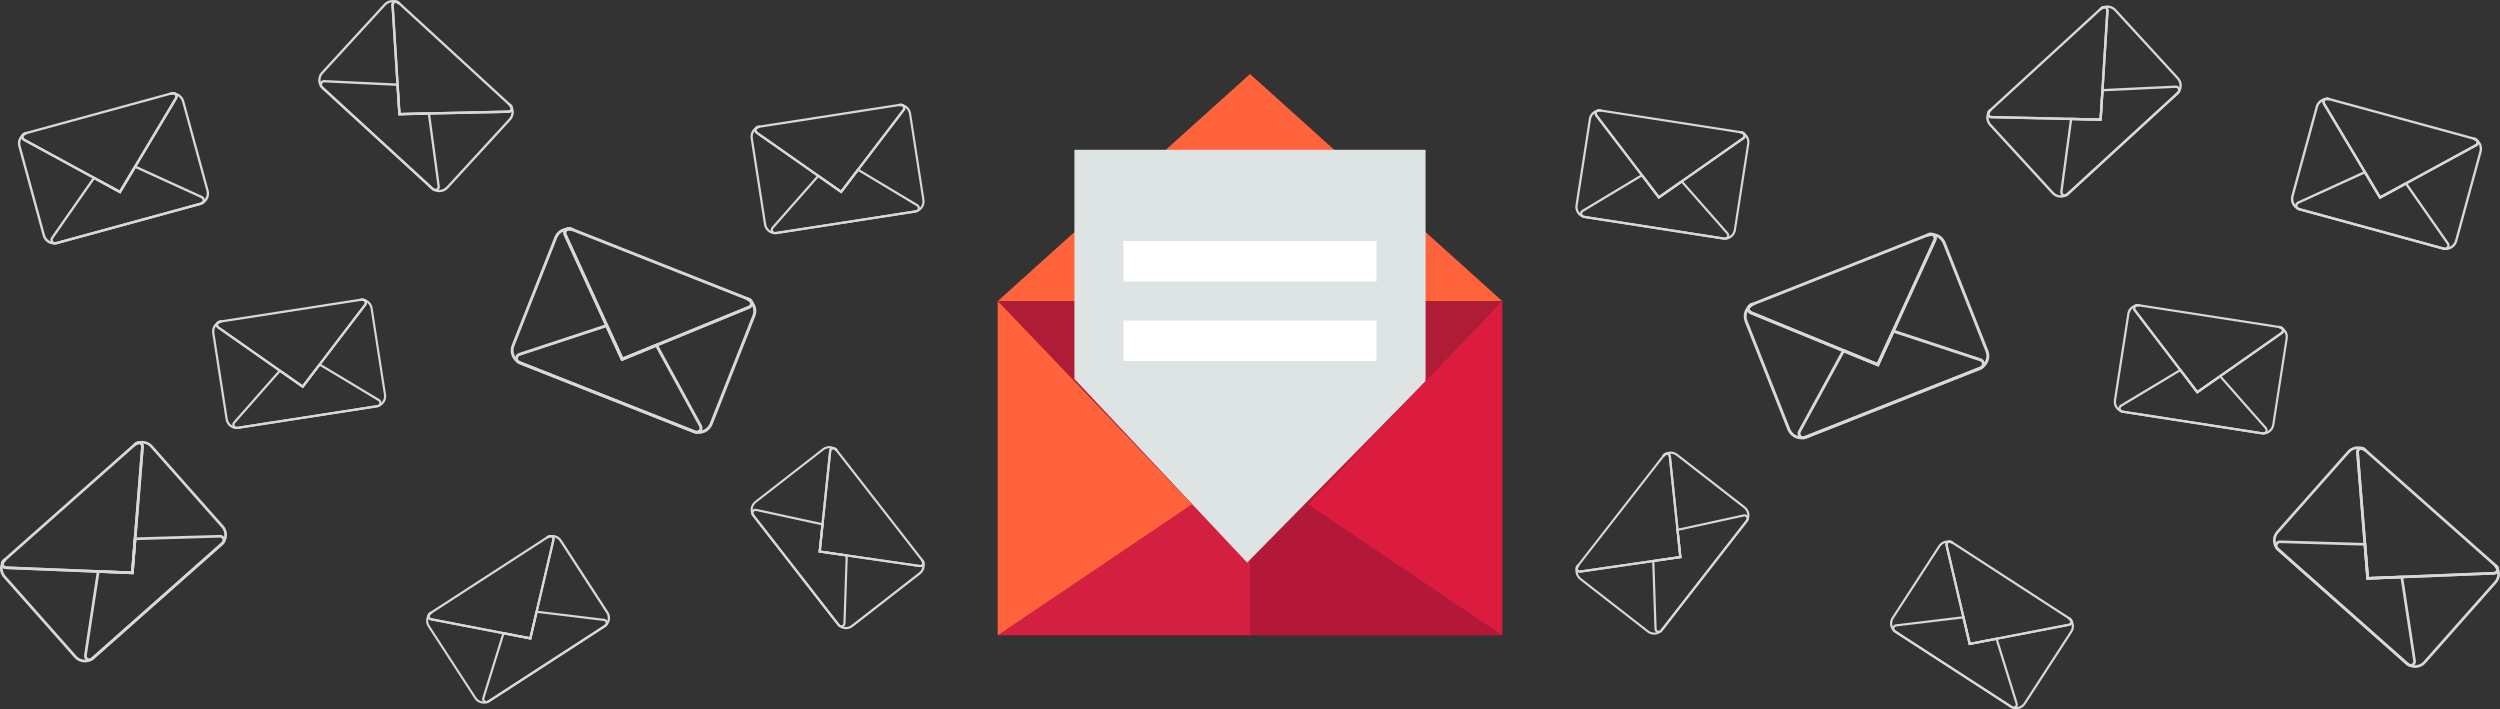 <?xml version="1.0" encoding="UTF-8"?>
<svg id="Layer_2" data-name="Layer 2" xmlns="http://www.w3.org/2000/svg" viewBox="0 0 960.12 272.37">
  <rect x="0" y="0" width="960.12" height="272.37" fill="#333333" stroke="none"/>
  <defs>
    <style>
      .cls-1 {
        fill: #fff;
      }

      .cls-2 {
        fill: #db1c3e;
      }

      .cls-3 {
        fill: #d8d8d8;
      }

      .cls-4 {
        fill: #ae1c35;
      }

      .cls-5 {
        fill: #ff633b;
      }

      .cls-6 {
        fill: #dee4e4;
      }

      .cls-7 {
        fill: #b31839;
      }

      .cls-8 {
        fill: #d31f40;
      }
    </style>
  </defs>
  <g id="Layer_1-2" data-name="Layer 1">
    <g>
      <g>
        <rect class="cls-4" x="383.19" y="115.63" width="193.73" height="128.32"/>
        <polygon class="cls-5" points="480.06 28.42 383.19 115.63 576.92 115.63 480.06 28.42"/>
        <g>
          <polygon class="cls-8" points="480.06 170.13 480.06 243.95 383.2 243.95 480.06 170.13"/>
          <polygon class="cls-7" points="480.06 170.13 480.06 243.95 576.92 243.95 480.06 170.13"/>
        </g>
        <polygon class="cls-6" points="547.49 146.41 478.97 216.08 412.63 145.53 412.63 57.54 547.49 57.54 547.49 146.41"/>
        <polygon class="cls-2" points="502.33 193.65 576.92 115.63 576.92 243.95 502.33 193.65"/>
        <polygon class="cls-5" points="457.79 193.65 383.19 115.63 383.19 243.95 457.79 193.65"/>
        <g>
          <rect class="cls-1" x="431.47" y="92.58" width="97.18" height="15.57"/>
          <rect class="cls-1" x="431.47" y="123.1" width="97.18" height="15.57"/>
        </g>
      </g>
      <g>
        <g>
          <path class="cls-3" d="m347.05,40.12s-.05-.02-.06-.02l-.95-.31c-.08,0-.16,0-.25.02l-.35.05.04.03,1.09.94s.04.04.06.06c0,0,0,0,.01.02.03.02.05.05.06.08.03.03.05.07.07.11.02.03.04.06.04.1.02.05.03.1.04.15.03.19-.01.42-.16.61l-17.28,22.66-6.47,8.49-8.74-6.12-23.33-16.37c-.11-.07-.18-.16-.24-.25-.03-.05-.05-.09-.06-.14-.03-.07-.05-.15-.04-.22,0-.03,0-.06,0-.09,0-.11.04-.23.09-.33,0,0,0-.02.01-.03,0-.02.01-.03.02-.04l.76-1.22.03-.06-.36.06c-.07.01-.13.02-.18.04l-.61.43s-.02.02-.04.02l-.2.14s-.05.05-.08.06c-1.3.96-1.94,2.54-1.7,4.13l5.14,33.15c.3,1.91,1.84,3.4,3.76,3.64,0,0,.02,0,.03,0,.39.05.77.04,1.16-.02l53.07-8.23c.39-.06.77-.17,1.12-.34.02-.01.04-.02.06-.04,0,0,.02,0,.02-.01,1.72-.82,2.71-2.68,2.41-4.57l-5.14-33.15c-.25-1.59-1.35-2.91-2.88-3.44Zm7.18,36.72c.17,1.09-.19,2.16-.92,2.93-.3.32-.68.59-1.1.78-.02,0-.02.01-.04.01-.27.12-.56.21-.86.25l-53.07,8.23c-.28.04-.57.05-.84.03,0,0,0,0-.02,0-.03,0-.04,0-.07,0-.46-.06-.89-.2-1.28-.41-.92-.5-1.6-1.43-1.77-2.51l-5.14-33.15c-.14-.92.09-1.83.62-2.56,0,.02.01.03.02.05.01.04.03.08.05.12,0,.06.03.11.07.15.02.04.05.07.07.11.04.06.08.13.14.18.01.02.03.05.04.06.07.08.16.15.25.21l23.26,16.31.71.49,8.78,6.15,6.5-8.53.52-.69,17.23-22.58c.09-.12.16-.24.2-.37.04-.08.06-.15.08-.22.03-.08.04-.17.05-.27.01-.04.01-.1.01-.14,0-.02,0-.04,0-.05.73.54,1.23,1.35,1.37,2.26l5.14,33.15Z"/>
          <path class="cls-3" d="m291.9,48.16l.13.84c-.08.01-.16.03-.24.05-.33.07-.63.18-.9.35,0,0-.02.01-.02.01-.09.05-.17.1-.24.16-.02,0-.02.01-.03.02-.02,0-.02.01-.04.02l-.84.63-.84.62,1.03-1.76s.01-.04.03-.06c.01-.02.03-.04.05-.07.22-.33.53-.56.92-.66.06-.02.12-.03.18-.04l.82-.13Z"/>
          <path class="cls-3" d="m348.81,41.61l-1.11-.37-.99-.33s-.05-.02-.08-.02c-.1-.04-.21-.06-.31-.08-.08-.02-.17-.03-.26-.04,0,0-.03,0-.03,0-.05,0-.11-.02-.17-.02-.11,0-.23-.02-.35,0-.14,0-.27.02-.41.04l-.13-.84.82-.13c.08-.01.17-.02.25-.02.37,0,.72.11,1.01.34.03.01.05.04.08.06h0s1.69,1.43,1.69,1.43Z"/>
          <path class="cls-3" d="m290.89,49.41c.24-.11.6-.27.9-.35-.33.07-.63.18-.9.35Zm56.24-9.22l-.14-.08c-.49-.17-.99-.23-1.5-.22-.17,0-.34.02-.51.04l-53.07,8.23c-.13.02-.31.07-.49.13-.38.11-.81.29-1.12.47-.02.01-.02.02-.04.02l-.2.14s-.05.05-.08.06c-.02.03-.04.05-.05.07-.01.02-.02.04-.03.06-.21.36-.27.77-.19,1.14,0,.06.02.11.03.17,0,.02.01.03.02.05.01.04.03.08.05.12,0,.06.03.11.07.15.02.04.05.07.07.11.04.06.08.13.14.18.01.02.03.05.04.06.07.08.16.15.25.21l23.26,16.31.71.49,8.78,6.15,6.5-8.53.52-.69,17.23-22.58c.09-.12.16-.24.2-.37.04-.08.06-.15.08-.22.03-.08.04-.17.05-.27.01-.04.01-.1.01-.14,0-.02,0-.04,0-.05,0-.06,0-.13-.01-.19-.05-.39-.25-.76-.58-1.05Zm-.43,1.77l-17.28,22.66-6.47,8.49-8.74-6.12-23.33-16.37c-.11-.07-.18-.16-.24-.25-.03-.05-.05-.09-.06-.14-.03-.07-.05-.15-.04-.22-.01-.03-.01-.07,0-.09,0-.12.02-.22.06-.31,0,0,0-.02.01-.03s.02-.01.03-.02c.05-.03.13-.08.23-.13,0,0,.02-.01.02-.01.24-.11.6-.27.9-.35.08-.02.17-.04.24-.05l53.07-8.23c.13-.02.27-.03.41-.04.11,0,.23,0,.35,0,.05,0,.11,0,.17.02,0,0,.03,0,.03,0,.09,0,.17.02.26.04.11.02.21.04.31.08,0,0,0,0,.01.02.03.02.05.05.06.08.03.03.05.07.07.11.02.03.04.06.04.1.02.05.03.1.04.15.03.19-.01.42-.16.61Zm-55.81,7.45c.24-.11.6-.27.9-.35-.33.07-.63.18-.9.35Z"/>
          <path class="cls-3" d="m352.5,78.49l-22.36-13.44-.73-.44-6.47,8.49-8.74-6.12-.57.64-17.23,19.57c-.36.41-.5.94-.38,1.46,0,.03,0,.06.01.08.15.55.56.98,1.08,1.15.02,0,.04.01.05.02,0,0,.02,0,.03,0,.23.08.47.09.72.05l53.97-8.37c.28-.04.52-.14.73-.3,0,0,.02,0,.02-.01.44-.34.69-.87.67-1.44,0-.03,0-.04-.01-.07-.05-.54-.34-1-.8-1.27Zm-54.71,10.62c-.13.02-.27,0-.39-.04,0,0,0,0-.02,0-.25-.09-.44-.3-.52-.56-.04-.16-.07-.46.18-.76l17.3-19.63,8.78,6.15,6.5-8.53,22.44,13.48c.32.2.39.5.4.66.02.27-.1.52-.29.68,0,0-.02.02-.03.03h0c-.1.08-.22.13-.36.15l-53.97,8.37Z"/>
        </g>
        <g>
          <path class="cls-3" d="m67.35,35.55s-.05-.01-.07-.02l-1.03-.21c-.08.01-.17.03-.26.05l-.36.1.04.03,1.25.86s.05.03.07.06c0,0,.01,0,.01.02.03.02.06.05.08.08.04.03.06.07.09.11.03.03.05.06.05.1.02.05.05.1.06.15.05.2.04.44-.1.66l-15.48,25.9-5.8,9.71-9.93-5.4-26.5-14.45c-.12-.06-.21-.15-.28-.23-.04-.05-.06-.09-.08-.14-.04-.07-.07-.15-.07-.22,0-.03-.02-.06-.02-.1,0-.12.02-.25.06-.36,0,0,0-.02.01-.03,0-.02.01-.03.02-.04l.65-1.38.03-.06-.37.1c-.07.02-.13.04-.19.06l-.59.53s-.02.02-.04.03l-.2.18s-.05.06-.07.08c-1.25,1.17-1.74,2.9-1.29,4.55l9.36,34.27c.54,1.98,2.34,3.36,4.39,3.38.01,0,.02,0,.04,0,.41,0,.82-.05,1.22-.16l54.87-14.99c.4-.11.79-.27,1.14-.49.02-.02.04-.03.06-.05,0,0,.02,0,.02-.02,1.71-1.07,2.53-3.14,2-5.09l-9.36-34.27c-.45-1.65-1.76-2.9-3.44-3.27Zm11.93,37.78c.31,1.12.06,2.3-.62,3.19-.28.38-.64.7-1.06.95-.02,0-.02.02-.04.02-.27.16-.57.29-.87.37l-54.87,14.99c-.29.08-.59.12-.88.13,0,0-.01,0-.02,0-.03,0-.05,0-.07,0-.49,0-.96-.1-1.4-.28-1.03-.42-1.86-1.31-2.16-2.43L7.92,56c-.26-.95-.13-1.94.35-2.77,0,.02.02.03.02.05.02.04.04.08.07.12.02.06.05.11.09.15.03.04.06.07.09.11.05.06.1.12.17.17.02.02.04.05.05.06.08.07.19.14.29.19l26.42,14.39.8.44,9.97,5.43,5.82-9.75.47-.78,15.44-25.82c.08-.13.14-.27.17-.41.03-.08.05-.16.06-.24.02-.09.02-.18.02-.29,0-.05,0-.1,0-.15,0-.02,0-.04,0-.05.83.48,1.45,1.27,1.71,2.22l9.36,34.27Z"/>
          <path class="cls-3" d="m10.27,50.59l.24.87c-.08.02-.16.05-.25.09-.33.11-.64.27-.91.47,0,0-.02.01-.02.02-.09.06-.16.13-.24.2-.02,0-.02.02-.03.03-.02,0-.02.02-.04.03l-.81.76-.8.75.87-1.98s0-.04.02-.06c.01-.02.03-.04.04-.08.19-.37.5-.65.89-.81.06-.03.12-.04.19-.06l.84-.23Z"/>
          <path class="cls-3" d="m69.38,36.91l-1.21-.26-1.08-.23s-.06-.01-.09-.01c-.11-.03-.23-.04-.34-.05-.09-.01-.18-.02-.27,0,0,0-.03,0-.04,0-.06,0-.11,0-.18,0-.12,0-.24,0-.37.03-.14.02-.29.05-.43.09l-.24-.87.84-.23c.09-.02.18-.04.26-.05.39-.05.77.03,1.1.23.03.01.06.03.09.05h0s1.94,1.3,1.94,1.3Z"/>
          <path class="cls-3" d="m9.35,52.02c.24-.15.6-.35.91-.47-.33.11-.64.27-.91.47Zm58.09-16.41l-.16-.07c-.54-.12-1.07-.13-1.6-.05-.18.02-.36.06-.53.11l-54.87,14.99c-.14.04-.32.11-.5.19-.39.16-.82.4-1.12.62-.02.01-.02.02-.04.03l-.2.18s-.05.06-.07.08c-.02.03-.03.06-.04.08-.01.02-.02.04-.02.06-.18.4-.19.84-.07,1.23,0,.06.03.11.06.17,0,.02.02.03.02.05.02.04.04.08.07.12.02.06.05.11.09.15.03.04.06.07.09.11.05.06.1.12.17.17.02.02.04.05.05.06.08.07.19.14.29.19l26.42,14.39.8.44,9.97,5.43,5.82-9.75.47-.78,15.44-25.82c.08-.13.14-.27.17-.41.03-.08.05-.16.06-.24.02-.09.02-.18.02-.29,0-.05,0-.1,0-.15,0-.02,0-.04,0-.05,0-.06-.02-.14-.03-.2-.1-.4-.35-.77-.73-1.04Zm-.25,1.91l-15.48,25.9-5.8,9.71-9.93-5.4-26.5-14.45c-.12-.06-.21-.15-.28-.23-.04-.05-.06-.09-.08-.14-.04-.07-.07-.15-.07-.22-.02-.03-.02-.07-.02-.1-.02-.12,0-.23.03-.34,0-.01,0-.02.01-.03s.02-.01.03-.03c.05-.04.12-.1.23-.16,0,0,.02-.01.02-.02.24-.15.6-.35.91-.47.08-.03.17-.07.25-.09l54.87-14.99c.14-.04.28-.07.43-.09.12-.02.24-.03.37-.03.05,0,.12,0,.18,0,0,0,.03,0,.04,0,.09,0,.18,0,.27,0,.11,0,.23.02.34.05,0,0,.01,0,.01.02.03.02.06.05.08.08.04.03.06.07.09.11.03.03.05.06.05.1.02.05.05.1.06.15.05.2.04.44-.1.66Zm-57.84,14.5c.24-.15.6-.35.91-.47-.33.11-.64.27-.91.47Z"/>
          <path class="cls-3" d="m77.66,75.28l-25.13-11.48-.82-.37-5.8,9.71-9.93-5.4-.52.74-15.8,22.65c-.33.47-.42,1.05-.22,1.58,0,.03.02.06.02.09.23.56.7.97,1.27,1.09.02,0,.04,0,.06.01.01,0,.02,0,.04,0,.25.05.51.04.76-.03l55.8-15.24c.29-.08.53-.21.73-.41,0,0,.02,0,.02-.02.42-.41.63-.99.53-1.6,0-.03,0-.05-.02-.07-.12-.56-.47-1.01-1-1.24Zm-56.31,17.7c-.14.04-.28.04-.42,0,0,0-.01,0-.02,0-.27-.07-.5-.27-.61-.53-.06-.16-.13-.48.1-.82l15.86-22.72,9.97,5.43,5.82-9.75,25.22,11.51c.37.17.47.48.5.65.05.28-.04.56-.22.75,0,.01-.02.02-.03.04h0c-.1.09-.22.16-.37.21l-55.8,15.24Z"/>
        </g>
        <g>
          <path class="cls-3" d="m197.04,41.5s-.01-.05-.02-.07l-.37-.99c-.05-.06-.11-.13-.18-.19l-.27-.25v.05s-.05,1.52-.05,1.52c0,.03,0,.06,0,.09,0,0,0,.01,0,.02,0,.04,0,.08-.03.11,0,.04-.02.09-.05.13-.01.04-.03.07-.05.1-.03.05-.06.09-.1.13-.14.15-.35.26-.61.27l-30.17.69-11.31.26-.71-11.28-1.88-30.12c-.01-.13.01-.26.05-.36.02-.06.04-.1.07-.14.04-.07.09-.14.15-.18.02-.03.04-.05.07-.07.1-.07.22-.12.34-.14,0,0,.02,0,.03,0,.02,0,.03,0,.04,0l1.51-.18h.07s-.29-.27-.29-.27c-.05-.05-.1-.09-.15-.13l-.76-.22s-.03,0-.05-.02l-.25-.07s-.08,0-.1-.02c-1.65-.44-3.38.07-4.54,1.33l-24.02,26.17c-1.39,1.51-1.6,3.77-.52,5.51,0,.01,0,.02.02.03.21.36.48.67.78.95l41.91,38.46c.31.28.65.52,1.02.7.03.01.05.02.07.03,0,0,.01.01.03.01,1.81.88,4.01.47,5.37-1.02l24.02-26.17c1.15-1.26,1.51-3.04.94-4.65Zm-25.63,30.22c-.79.86-1.91,1.27-3.03,1.18-.47-.04-.93-.17-1.37-.39-.01-.01-.03-.01-.04-.02-.27-.14-.54-.33-.78-.54l-41.91-38.46c-.22-.2-.42-.44-.58-.68,0,0,0-.01,0-.02-.01-.02-.03-.04-.04-.06-.25-.42-.43-.87-.5-1.33-.19-1.1.12-2.27.91-3.13l24.02-26.17c.67-.73,1.57-1.14,2.53-1.18-.01.01-.02.03-.03.05-.02.04-.05.08-.06.12-.04.05-.07.1-.08.16-.02.05-.03.08-.05.13-.03.07-.05.15-.05.23-.01.03-.02.06-.02.08-.01.11-.02.23-.01.35l1.89,30.03.06.91.72,11.33,11.36-.26.91-.02,30.07-.68c.15,0,.31-.03.44-.08.09-.02.16-.05.23-.08.09-.03.17-.08.25-.14.04-.02.09-.05.12-.08.01-.01.03-.02.04-.03.03.96-.3,1.9-.97,2.63l-24.02,26.17Z"/>
          <path class="cls-3" d="m153.91,1.2l-.61.67c-.06-.05-.13-.11-.21-.16-.27-.22-.57-.4-.88-.52,0,0-.02,0-.03-.01-.1-.04-.19-.07-.29-.1-.01-.01-.03-.01-.04-.01-.01-.01-.03-.01-.05-.02l-1.08-.28-1.07-.28,2.14-.32s.04-.01.06-.02c.03,0,.05,0,.09,0,.41-.04.81.07,1.16.33.05.04.1.08.15.13l.65.59Z"/>
          <path class="cls-3" d="m196.97,43.95l-.43-1.16-.38-1.04s-.02-.06-.04-.08c-.04-.11-.09-.21-.14-.31-.04-.08-.08-.16-.14-.24,0,0-.01-.02-.02-.03-.03-.05-.06-.1-.1-.15-.07-.1-.14-.2-.22-.29-.09-.11-.19-.22-.3-.31l.61-.67.65.59c.07.06.13.13.18.19.25.3.38.67.39,1.06,0,.03,0,.06,0,.1h0s-.06,2.34-.06,2.34Z"/>
          <path class="cls-3" d="m152.21,1.19c.25.12.61.32.88.52-.27-.22-.57-.4-.88-.52Zm44.82,40.43l-.03-.17c-.19-.52-.46-.98-.81-1.38-.11-.14-.24-.27-.37-.39L153.91,1.2c-.11-.1-.26-.21-.43-.32-.34-.24-.77-.48-1.13-.62-.02,0-.03,0-.05-.02l-.25-.07s-.08,0-.1-.02c-.04,0-.06,0-.09,0-.03,0-.04,0-.06.02-.44.06-.81.28-1.07.6-.05.04-.08.09-.12.14-.01.01-.02.03-.03.05-.02.04-.05.08-.06.12-.04.05-.07.1-.08.16-.02.05-.03.08-.05.13-.03.07-.05.15-.05.23-.01.03-.02.06-.02.08-.01.11-.02.23-.01.35l1.89,30.03.06.91.72,11.33,11.36-.26.91-.02,30.07-.68c.15,0,.31-.03.44-.08.09-.02.16-.05.23-.08.09-.03.17-.08.25-.14.04-.02.09-.05.12-.08.01-.01.03-.02.04-.03.05-.04.1-.09.15-.13.29-.3.47-.71.49-1.17Zm-1.75.81l-30.17.69-11.31.26-.71-11.28-1.88-30.12c-.01-.13.01-.26.05-.36.02-.06.04-.1.07-.14.04-.07.09-.14.15-.18.02-.03.05-.05.07-.07.09-.09.19-.13.3-.15.01,0,.02,0,.03,0s.02,0,.04.01c.06.02.15.05.26.1,0,0,.02,0,.03.01.25.12.61.32.88.52.07.05.15.11.21.16l41.91,38.46c.11.1.21.2.3.31.08.09.16.19.22.29.03.04.07.1.1.15,0,0,.01.02.02.03.05.07.1.15.14.24.06.1.1.21.14.31,0,0,0,.01,0,.02,0,.04,0,.08-.03.11,0,.04-.02.09-.05.13-.01.04-.03.07-.05.1-.03.05-.06.09-.1.13-.14.15-.35.26-.61.27ZM152.21,1.19c.25.12.61.32.88.52-.27-.22-.57-.4-.88-.52Z"/>
          <path class="cls-3" d="m168.9,71.39l-3.67-27.38-.12-.9-11.31.26-.71-11.28-.9-.04-27.58-1.31c-.58-.03-1.11.21-1.45.65-.02.01-.04.05-.06.07-.36.49-.44,1.11-.24,1.65,0,.02.01.04.02.06,0,.01,0,.02.02.03.09.24.24.45.43.63l42.62,39.12c.22.2.46.34.73.4,0,0,.01.01.03.01.57.14,1.18,0,1.63-.4.02-.02.04-.03.05-.05.41-.39.61-.94.52-1.5Zm-44.97-38.23c-.11-.1-.18-.22-.23-.35,0,0,0-.01,0-.02-.09-.26-.04-.57.12-.8.1-.14.34-.37.75-.35l27.68,1.33.72,11.33,11.36-.26,3.69,27.48c.05.4-.16.65-.29.77-.21.19-.5.26-.76.21-.01,0-.03,0-.04,0h0c-.13-.04-.25-.1-.37-.21l-42.62-39.12Z"/>
        </g>
        <g>
          <path class="cls-3" d="m289.05,115.62s-.04-.05-.06-.07l-.88-.99c-.09-.05-.19-.1-.3-.14l-.43-.17.03.06.62,1.8s.02.07.03.11c0,.01,0,.01,0,.03.02.04.02.09.02.14.01.05.02.12,0,.17,0,.05,0,.1-.02.14-.01.07-.03.13-.05.2-.1.24-.29.47-.6.59l-35.05,14.37-13.13,5.39-5.91-12.9-15.75-34.46c-.07-.15-.1-.31-.1-.44,0-.08,0-.13.02-.2.02-.1.04-.2.1-.28.02-.04.03-.07.06-.11.09-.12.2-.24.33-.32,0-.01.02-.02.03-.02.02-.02.03-.02.05-.03l1.69-.89.08-.04-.45-.18c-.08-.03-.16-.06-.24-.08l-.98.09s-.04,0-.06,0l-.33.03c-.05,0-.09.02-.13.02-2.14.23-3.94,1.6-4.72,3.59l-16.39,41.47c-.95,2.39-.18,5.13,1.86,6.7,0,.01.02.02.04.03.41.32.86.57,1.34.76l66.4,26.25c.48.19.99.32,1.51.37.04,0,.06,0,.1,0,.01,0,.02,0,.04,0,2.52.22,4.91-1.25,5.84-3.61l16.39-41.47c.79-1.99.41-4.24-.99-5.88Zm-16.46,46.93c-.54,1.36-1.67,2.35-3.02,2.74-.57.17-1.17.22-1.78.16-.02,0-.04,0-.06-.01-.39-.04-.79-.14-1.15-.29l-66.4-26.25c-.35-.14-.69-.32-.98-.53-.01,0,0-.01-.02-.02-.03-.02-.05-.03-.08-.05-.49-.37-.89-.83-1.19-1.34-.72-1.2-.88-2.71-.34-4.07l16.39-41.47c.45-1.15,1.33-2.04,2.44-2.52,0,.02,0,.05-.01.07-.01.06-.02.11-.02.17-.03.07-.03.15-.03.22,0,.06,0,.11,0,.17,0,.1,0,.2.04.3,0,.04,0,.08,0,.1.03.13.09.28.14.41l15.71,34.35.48,1.04,5.93,12.96,13.19-5.41,1.06-.43,34.94-14.31c.18-.08.35-.17.48-.29.1-.06.17-.13.24-.2.09-.07.16-.17.23-.27.04-.04.08-.1.11-.15,0-.02.03-.04.04-.06.47,1.11.5,2.37.05,3.52l-16.39,41.47Z"/>
          <path class="cls-3" d="m220.4,87.77l-.42,1.05c-.09-.04-.2-.07-.31-.1-.42-.14-.84-.21-1.27-.21-.01,0-.03,0-.04,0-.13,0-.26,0-.39.02-.02,0-.04,0-.05,0-.02,0-.04,0-.06,0l-1.39.16-1.38.15,2.37-1.33s.04-.03.07-.05c.03-.01.06-.03.1-.04.47-.23.99-.28,1.5-.14.08.02.15.05.24.08l1.02.4Z"/>
          <path class="cls-3" d="m290.08,118.52l-1.02-1.17-.92-1.04s-.05-.06-.08-.08c-.09-.11-.2-.21-.31-.3-.08-.08-.17-.15-.27-.22-.01,0-.03-.02-.04-.03-.05-.05-.11-.09-.18-.13-.12-.09-.25-.17-.39-.24-.16-.09-.32-.16-.49-.23l.42-1.05,1.02.4c.11.04.21.09.3.14.43.24.75.61.93,1.06.02.03.03.07.05.12h0s.98,2.77.98,2.77Z"/>
          <path class="cls-3" d="m218.4,88.51c.35.03.86.1,1.27.21-.42-.14-.84-.21-1.27-.21Zm70.7,27.24l-.11-.19c-.45-.52-.98-.94-1.58-1.26-.2-.11-.4-.21-.62-.29l-66.4-26.25c-.17-.07-.4-.13-.65-.18-.51-.13-1.12-.21-1.6-.22-.03,0-.04,0-.06,0l-.33.03c-.05,0-.09.02-.13.02-.04.02-.07.03-.1.04-.03.01-.05.03-.07.05-.49.27-.82.7-.99,1.18-.04.07-.05.14-.07.21,0,.02,0,.05-.01.07-.01.06-.02.11-.02.17-.03.07-.03.15-.03.22,0,.06,0,.11,0,.17,0,.1,0,.2.04.3,0,.04,0,.08,0,.1.03.13.09.28.14.41l15.71,34.35.48,1.04,5.93,12.96,13.19-5.41,1.06-.43,34.94-14.31c.18-.08.35-.17.48-.29.1-.06.17-.13.24-.2.09-.07.16-.17.23-.27.04-.04.08-.1.11-.15,0-.02.03-.04.04-.06.04-.07.08-.15.11-.22.2-.48.23-1.04.04-1.59Zm-1.68,1.73l-35.05,14.37-13.13,5.39-5.91-12.9-15.75-34.46c-.07-.15-.1-.31-.1-.44,0-.08,0-.13.02-.2.02-.1.04-.2.1-.28,0-.05.03-.08.06-.11.07-.14.17-.24.28-.31.01,0,.02-.02.03-.02s.03,0,.05,0c.08,0,.2,0,.35,0,.01,0,.03,0,.04,0,.35.03.86.1,1.27.21.11.03.22.06.31.1l66.4,26.25c.17.07.33.14.49.23.13.06.27.15.39.24.06.04.12.09.18.13.01,0,.03.02.04.03.1.06.18.13.27.22.11.09.22.19.31.3,0,.01,0,.01,0,.03.02.04.02.09.02.14.01.05.02.12,0,.17,0,.05,0,.1-.02.14-.01.07-.03.13-.05.2-.1.24-.29.47-.6.59Zm-69.02-28.98c.35.03.86.1,1.27.21-.42-.14-.84-.21-1.27-.21Z"/>
          <path class="cls-3" d="m269.51,163.3l-16.6-30.45-.54-1-13.13,5.39-5.91-12.9-1.08.35-32.92,10.86c-.69.23-1.21.74-1.41,1.42-.02.03-.03.07-.04.11-.19.74-.02,1.5.46,2.05.02.02.03.04.05.06,0,.01.02.02.04.03.21.24.48.42.79.54l67.53,26.69c.35.14.69.19,1.04.14.01,0,.02,0,.04,0,.73-.09,1.38-.53,1.73-1.2.01-.03.03-.05.03-.08.3-.65.29-1.37-.06-2Zm-69.89-24.6c-.17-.07-.31-.17-.42-.31-.01,0,0-.01-.02-.02-.22-.27-.31-.64-.22-.99.06-.21.23-.58.72-.75l33.04-10.89,5.93,12.96,13.19-5.41,16.67,30.55c.24.45.11.84,0,1.03-.16.31-.47.53-.79.59-.01,0-.04,0-.05.01h-.01c-.17.02-.34,0-.52-.08l-67.53-26.69Z"/>
        </g>
        <g>
          <path class="cls-3" d="m53.34,169.47s-.06.01-.08.02l-1.18.31c-.08.05-.16.12-.24.19l-.32.28h.06s1.74.25,1.74.25c.03,0,.07.01.1.02,0,0,.01,0,.02,0,.04,0,.09.02.12.04.05.01.1.04.14.07.04.02.08.04.11.07.05.04.1.08.14.13.16.18.26.44.24.74l-2.8,34.82-1.05,13.05-13.07-.52-34.91-1.42c-.16,0-.29-.05-.41-.1-.07-.03-.11-.06-.16-.1-.08-.06-.15-.12-.19-.2-.03-.03-.05-.05-.07-.09-.07-.12-.11-.27-.12-.41,0,0,0-.02,0-.04,0-.02,0-.04,0-.05l-.03-1.76v-.08s-.34.3-.34.3c-.06.06-.12.1-.17.16l-.34.85s0,.04-.03.05l-.11.28s-.02.09-.04.12c-.7,1.85-.33,3.9.98,5.38l27.27,30.79c1.57,1.78,4.15,2.29,6.28,1.26.01,0,.02,0,.04-.02.43-.2.83-.47,1.19-.79l49.29-43.66c.36-.32.68-.68.93-1.09.02-.03.03-.05.04-.08,0,0,.02-.01.02-.03,1.23-1.98,1.02-4.56-.54-6.31l-27.27-30.79c-1.31-1.48-3.32-2.1-5.25-1.64Zm31.74,33.12c.89,1.01,1.23,2.36.99,3.63-.1.53-.31,1.05-.61,1.53-.02.01-.02.03-.03.04-.2.3-.44.59-.72.83l-49.29,43.66c-.26.23-.55.43-.85.59,0,0-.01,0-.02,0-.03.01-.05.03-.08.04-.51.24-1.05.39-1.6.42-1.29.09-2.6-.41-3.49-1.42l-27.27-30.79c-.76-.85-1.13-1.95-1.06-3.06.01.02.04.02.05.04.04.03.08.06.14.09.05.05.11.09.17.11.05.03.09.04.14.07.08.04.17.08.26.09.03.02.07.03.09.03.12.03.26.05.4.05l34.8,1.41,1.06.04,13.13.53,1.05-13.11.09-1.05,2.8-34.71c.01-.18,0-.36-.04-.51,0-.1-.03-.19-.06-.28-.02-.11-.07-.2-.13-.3-.02-.05-.05-.11-.08-.15-.01-.02-.02-.04-.03-.05,1.11.07,2.16.57,2.91,1.43l27.27,30.79Z"/>
          <path class="cls-3" d="m1.79,214.31l.69.78c-.07.06-.14.14-.21.22-.29.29-.53.6-.7.96,0,0,0,.02-.02.03-.06.11-.1.22-.15.32-.02.01-.02.03-.02.04-.02.01-.02.03-.03.05l-.45,1.21-.45,1.19-.11-2.5s-.01-.05-.01-.07c0-.03,0-.06,0-.1,0-.48.18-.93.52-1.29.05-.06.1-.1.17-.16l.76-.67Z"/>
          <path class="cls-3" d="m56.15,169.83l-1.39.35-1.24.32s-.07.02-.1.03c-.13.03-.26.07-.38.13-.1.03-.2.08-.29.13,0,0-.03.01-.04.02-.06.03-.12.05-.18.09-.12.07-.25.13-.36.22-.14.1-.27.2-.4.31l-.69-.78.76-.67c.08-.07.16-.13.24-.19.38-.25.81-.36,1.26-.32.04,0,.07,0,.12,0h0s2.68.36,2.68.36Z"/>
          <path class="cls-3" d="m1.57,216.27c.17-.28.44-.67.7-.96-.29.29-.53.6-.7.96Zm51.9-46.79h-.2c-.62.17-1.18.43-1.69.78-.18.12-.34.25-.5.38L1.79,214.31c-.13.11-.28.27-.42.46-.32.37-.64.83-.84,1.22,0,.02,0,.04-.03.05l-.11.28s-.02.09-.04.12c0,.04,0,.07,0,.1,0,.03,0,.05.01.07.02.51.23.97.56,1.31.04.06.09.1.15.15.01.02.04.02.05.04.04.03.08.06.14.09.05.05.11.09.17.11.05.03.09.04.14.07.08.04.17.08.26.09.03.02.07.03.09.03.12.03.26.05.4.05l34.8,1.41,1.06.04,13.13.53,1.05-13.11.09-1.05,2.8-34.71c.01-.18,0-.36-.04-.51,0-.1-.03-.19-.06-.28-.02-.11-.07-.2-.13-.3-.02-.05-.05-.11-.08-.15-.01-.02-.02-.04-.03-.05-.04-.06-.09-.13-.14-.19-.31-.37-.76-.62-1.29-.7Zm.72,2.11l-2.8,34.82-1.05,13.05-13.07-.52-34.91-1.42c-.16,0-.29-.05-.41-.1-.07-.03-.11-.06-.16-.1-.08-.06-.15-.12-.19-.2-.04-.02-.06-.06-.07-.09-.09-.12-.13-.24-.14-.36,0-.01,0-.02,0-.04s0-.02.02-.04c.03-.07.08-.17.15-.29,0,0,0-.02.02-.03.17-.28.44-.67.7-.96.07-.08.14-.15.21-.22l49.29-43.66c.13-.11.26-.21.4-.31.11-.08.24-.16.36-.22.05-.03.12-.07.18-.09,0,0,.03-.01.04-.02.09-.05.18-.09.29-.13.12-.05.25-.1.38-.13,0,0,.01,0,.02,0,.04,0,.09.02.12.04.05.01.1.04.14.07.04.02.08.04.11.07.05.04.1.08.14.13.16.18.26.44.24.74ZM1.57,216.27c.17-.28.44-.67.7-.96-.29.29-.53.6-.7.96Z"/>
          <path class="cls-3" d="m84.4,205.43l-31.97.95-1.05.03-1.05,13.05-13.07-.52-.16,1.03-4.8,31.61c-.1.66.11,1.3.58,1.75.01.03.05.05.07.08.53.47,1.23.64,1.87.48.02,0,.05-.01.07-.02.01,0,.02,0,.04-.02.29-.07.55-.22.77-.42l50.13-44.41c.26-.23.44-.49.55-.8,0,0,.02-.01.02-.03.23-.64.14-1.35-.27-1.93-.02-.02-.03-.05-.06-.06-.41-.52-1.01-.81-1.67-.78Zm-49.39,47.22c-.13.11-.27.18-.44.22,0,0-.01,0-.02,0-.32.07-.66-.02-.9-.23-.15-.13-.38-.43-.32-.91l4.83-31.72,13.13.53,1.05-13.11,32.08-.97c.47,0,.73.26.85.42.19.26.24.61.15.9,0,.01,0,.04-.01.05h0c-.05.15-.14.29-.28.4l-50.13,44.41Z"/>
        </g>
        <g>
          <path class="cls-3" d="m211.71,205.47s-.05,0-.07,0l-.97.1c-.07.03-.14.07-.21.12l-.29.19h.05s1.35.41,1.35.41c.02,0,.05.02.08.03,0,0,.01,0,.02,0,.03,0,.07.03.09.05.04.01.08.04.11.07.03.02.06.04.08.07.03.04.07.08.1.12.1.16.16.38.1.61l-6.38,27.23-2.39,10.2-10.28-1.98-27.46-5.3c-.12-.02-.23-.07-.31-.13-.05-.03-.08-.06-.11-.1-.05-.05-.1-.11-.13-.18-.02-.03-.03-.05-.04-.08-.04-.1-.06-.22-.05-.34,0,0,0-.02,0-.03,0-.02,0-.03,0-.04l.19-1.4v-.06s-.29.2-.29.2c-.06.04-.11.07-.15.11l-.37.63s-.01.03-.03.04l-.12.21s-.03.07-.04.09c-.78,1.38-.72,3.05.14,4.38l17.91,27.62c1.03,1.59,3.01,2.31,4.82,1.75.01,0,.02,0,.03-.01.37-.11.71-.27,1.03-.48l44.23-28.67c.32-.21.62-.46.87-.75.02-.02.03-.04.04-.06,0,0,.01,0,.02-.02,1.21-1.42,1.35-3.49.33-5.06l-17.91-27.62c-.86-1.33-2.37-2.06-3.96-1.92Zm21.16,30c.59.91.7,2.01.35,2.99-.14.41-.37.8-.67,1.14-.01,0-.02.02-.03.03-.19.21-.42.41-.67.57l-44.23,28.67c-.23.15-.49.28-.74.36,0,0-.01,0-.02,0-.03,0-.04.02-.07.02-.43.13-.88.18-1.31.14-1.03-.08-2.01-.63-2.59-1.54l-17.91-27.62c-.5-.77-.66-1.68-.47-2.54,0,.01.03.02.03.04.03.03.06.06.1.09.03.05.07.08.12.11.04.03.07.05.11.07.06.04.12.08.2.1.02.02.05.03.06.04.09.04.2.07.31.09l27.38,5.28.83.16,10.33,1.99,2.4-10.25.19-.82,6.37-27.14c.03-.14.05-.28.03-.41,0-.08,0-.16-.02-.23,0-.09-.03-.17-.07-.26,0-.04-.03-.09-.04-.13,0-.01-.01-.03-.02-.05.87.19,1.64.71,2.13,1.48l17.91,27.62Z"/>
          <path class="cls-3" d="m165.55,234.8l.46.7c-.06.04-.13.09-.19.15-.26.19-.49.42-.67.67,0,0,0,.02-.02.02-.06.08-.11.16-.15.24-.01,0-.02.02-.02.03-.01,0-.02.02-.03.04l-.5.9-.5.89.21-1.99s0-.04,0-.06c0-.02,0-.05.02-.08.06-.38.26-.71.56-.96.04-.04.09-.07.15-.11l.68-.44Z"/>
          <path class="cls-3" d="m213.89,206.1l-1.14.11-1.02.1s-.06,0-.08.01c-.1,0-.21.03-.31.05-.08.01-.17.04-.24.07,0,0-.03,0-.03.01-.05.01-.1.03-.16.05-.1.04-.21.08-.31.13-.12.06-.24.12-.35.2l-.46-.7.68-.44c.07-.05.14-.08.21-.12.33-.15.69-.19,1.04-.1.03,0,.06.01.09.02h0s2.08.6,2.08.6Z"/>
          <path class="cls-3" d="m165.14,236.33c.17-.2.43-.48.67-.67-.26.19-.49.42-.67.67Zm46.67-30.83l-.16-.02c-.51.05-.98.19-1.43.41-.15.07-.3.15-.44.24l-44.23,28.67c-.11.07-.25.18-.39.31-.3.25-.61.58-.81.87,0,.02-.01.03-.03.04l-.12.21s-.03.07-.04.09c0,.03-.01.06-.02.08,0,.02,0,.04,0,.06-.04.41.07.79.29,1.1.02.05.06.09.1.14,0,.01.03.02.03.04.03.03.06.06.1.09.03.05.07.08.12.11.04.03.07.05.11.07.06.04.12.08.2.1.02.02.05.03.06.04.09.04.2.07.31.09l27.38,5.28.83.16,10.33,1.99,2.4-10.25.19-.82,6.37-27.14c.03-.14.05-.28.03-.41,0-.08,0-.16-.02-.23,0-.09-.03-.17-.07-.26,0-.04-.03-.09-.04-.13,0-.01-.01-.03-.02-.05-.02-.05-.05-.11-.09-.16-.2-.33-.53-.58-.94-.71Zm.32,1.76l-6.38,27.23-2.39,10.2-10.28-1.98-27.46-5.3c-.12-.02-.23-.07-.31-.13-.05-.03-.08-.06-.11-.1-.05-.05-.1-.11-.13-.18-.03-.02-.04-.06-.04-.08-.06-.1-.07-.2-.07-.3,0-.01,0-.02,0-.03s0-.02.02-.03c.03-.05.08-.12.15-.21,0,0,0-.02.02-.02.17-.2.43-.48.67-.67.07-.05.13-.11.19-.15l44.23-28.67c.11-.07.23-.14.35-.2.1-.05.21-.09.31-.13.05-.02.1-.04.16-.05,0,0,.03,0,.03-.01.08-.03.16-.05.24-.07.1-.03.21-.05.31-.05,0,0,.01,0,.02,0,.03,0,.07.03.09.05.04.01.08.04.11.07.03.02.06.04.08.07.03.04.07.08.1.12.1.16.16.38.1.61Zm-46.99,29.07c.17-.2.43-.48.67-.67-.26.19-.49.42-.67.67Z"/>
          <path class="cls-3" d="m231.99,237.65l-25.42-3.07-.83-.1-2.39,10.2-10.28-1.98-.25.8-7.58,24.44c-.16.51-.07,1.04.25,1.46,0,.03.03.05.05.07.36.43.89.66,1.43.6.02,0,.04,0,.06,0,.01,0,.02,0,.03-.01.23-.02.46-.11.66-.24l44.98-29.15c.23-.15.41-.34.53-.56,0,0,.01,0,.02-.02.26-.48.27-1.05.02-1.56-.01-.02-.02-.04-.04-.06-.26-.46-.7-.76-1.23-.82Zm-44.73,31.47c-.11.07-.24.11-.37.12,0,0-.01,0-.02,0-.26.02-.52-.09-.69-.29-.1-.12-.25-.39-.14-.76l7.61-24.52,10.33,1.99,2.4-10.25,25.51,3.07c.37.05.55.29.62.43.12.23.12.51.01.73,0,.01-.01.03-.01.04h0c-.06.11-.15.21-.27.29l-44.98,29.15Z"/>
        </g>
        <g>
          <path class="cls-3" d="m355.03,216.41s0-.05,0-.07l-.18-.96c-.04-.06-.08-.14-.14-.2l-.21-.27v.05s-.29,1.38-.29,1.38c0,.02-.01.05-.02.08,0,0,0,.01,0,.02,0,.04-.02.07-.04.1-.01.04-.03.08-.06.11-.02.03-.04.06-.06.08-.03.04-.07.07-.11.11-.15.12-.36.19-.6.15l-27.67-4.01-10.37-1.5,1.08-10.42,2.91-27.82c0-.12.05-.23.1-.32.02-.05.05-.08.09-.12.05-.06.1-.11.17-.14.03-.02.05-.04.08-.05.1-.05.22-.07.33-.08,0,0,.02,0,.03,0,.02,0,.03,0,.04,0l1.41.07h.07s-.22-.28-.22-.28c-.04-.05-.08-.1-.12-.14l-.66-.31s-.03,0-.04-.02l-.22-.1s-.07-.02-.09-.04c-1.44-.66-3.1-.46-4.35.51l-25.98,20.22c-1.5,1.17-2.04,3.2-1.33,4.96,0,.01,0,.02.01.03.14.36.33.69.57.99l32.38,41.59c.24.3.51.58.82.8.02.01.04.02.06.04,0,0,.01.01.02.01,1.52,1.08,3.59,1.04,5.07-.11l25.98-20.22c1.25-.97,1.85-2.54,1.57-4.11Zm-28.06,23.67c-.85.66-1.94.87-2.95.61-.42-.11-.83-.3-1.19-.57-.01-.01-.02-.01-.03-.03-.23-.17-.45-.38-.63-.61l-32.38-41.59c-.17-.22-.32-.46-.42-.71,0,0,0-.01,0-.02,0-.02-.02-.04-.03-.06-.17-.42-.26-.86-.26-1.3,0-1.03.46-2.05,1.31-2.72l25.98-20.22c.72-.56,1.61-.8,2.49-.69-.01.01-.02.03-.03.04-.03.03-.06.06-.08.1-.05.04-.08.08-.1.13-.02.04-.04.07-.06.11-.04.06-.07.13-.09.2-.01.02-.02.05-.03.07-.03.1-.05.21-.06.31l-2.89,27.73-.09.84-1.09,10.46,10.42,1.51.84.12,27.59,4c.14.02.28.02.41,0,.08,0,.16-.02.23-.04.09-.01.17-.04.25-.09.04-.01.09-.04.13-.06.01-.01.03-.01.04-.02-.12.89-.57,1.69-1.29,2.25l-25.98,20.22Z"/>
          <path class="cls-3" d="m321.83,172.95l-.66.51c-.05-.06-.1-.12-.16-.18-.21-.25-.46-.45-.73-.61,0,0-.02,0-.02-.01-.08-.05-.17-.09-.25-.13-.01-.01-.02-.01-.03-.02-.01-.01-.02-.01-.04-.02l-.94-.42-.93-.42,2,.04s.04,0,.06,0c.02,0,.05,0,.08.01.38.03.73.19,1.01.48.04.04.08.09.12.14l.5.64Z"/>
          <path class="cls-3" d="m354.6,218.63l-.21-1.13-.19-1.01s-.01-.06-.02-.08c-.02-.1-.05-.21-.08-.31-.02-.08-.05-.16-.09-.24,0,0,0-.02-.01-.03-.02-.05-.04-.1-.06-.15-.05-.1-.09-.2-.16-.3-.07-.12-.14-.23-.23-.33l.66-.51.5.64c.05.07.1.14.14.2.18.31.24.67.19,1.03,0,.03,0,.06-.01.09h0s-.41,2.13-.41,2.13Z"/>
          <path class="cls-3" d="m320.28,172.67c.21.15.51.39.73.61-.21-.25-.46-.45-.73-.61Zm34.74,43.83v-.16c-.09-.5-.27-.96-.53-1.39-.08-.15-.18-.28-.28-.42l-32.38-41.59c-.08-.11-.2-.23-.34-.36-.28-.27-.63-.56-.93-.74-.02,0-.03,0-.04-.02l-.22-.1s-.07-.02-.09-.04c-.04,0-.06,0-.08-.01-.02,0-.04,0-.06,0-.41,0-.79.13-1.07.38-.05.03-.09.07-.13.11-.01.01-.02.03-.03.04-.03.03-.06.06-.08.1-.05.04-.08.08-.1.13-.02.04-.04.07-.06.11-.04.06-.07.13-.09.2-.01.02-.02.05-.03.07-.03.1-.05.21-.06.31l-2.89,27.73-.09.84-1.09,10.46,10.42,1.51.84.12,27.59,4c.14.02.28.02.41,0,.08,0,.16-.02.23-.04.09-.01.17-.04.25-.09.04-.01.09-.04.13-.06.01-.01.03-.01.04-.02.05-.03.11-.06.16-.1.31-.23.54-.58.62-1Zm-1.72.47l-27.67-4.01-10.37-1.5,1.08-10.42,2.91-27.82c0-.12.05-.23.1-.32.02-.05.05-.08.09-.12.05-.06.1-.11.17-.14.02-.03.05-.04.08-.05.1-.07.2-.09.3-.09.01,0,.02,0,.03,0s.02,0,.03.02c.05.02.13.07.22.13,0,0,.02,0,.02.01.21.15.51.39.73.61.06.06.12.12.16.18l32.38,41.59c.08.11.16.22.23.33.06.09.11.2.16.3.02.04.05.1.06.15,0,0,0,.02.01.03.04.08.06.15.09.24.04.1.06.2.08.31,0,0,0,.01,0,.02,0,.04-.02.07-.04.1-.01.04-.03.08-.06.11-.02.03-.04.06-.06.08-.03.04-.07.07-.11.11-.15.12-.36.19-.6.15Zm-33.02-44.3c.21.15.51.39.73.61-.21-.25-.46-.45-.73-.61Z"/>
          <path class="cls-3" d="m324.73,239.39l.86-25.59.03-.84-10.37-1.5,1.08-10.42-.82-.18-25-5.44c-.52-.11-1.05.02-1.43.37-.02,0-.05.04-.07.05-.4.4-.58.95-.48,1.47,0,.02,0,.04.01.06,0,.01,0,.02.01.03.04.23.15.45.3.64l32.93,42.3c.17.22.37.38.61.48,0,0,.01.01.02.01.5.22,1.07.18,1.55-.12.02-.02.04-.02.05-.04.44-.3.7-.77.71-1.29Zm-35.21-41.85c-.08-.11-.13-.23-.15-.36,0,0,0-.01,0-.02-.04-.26.05-.52.23-.71.12-.11.36-.28.74-.21l25.09,5.47-1.09,10.46,10.42,1.51-.86,25.68c-.02.37-.24.57-.38.66-.22.14-.5.16-.72.08-.01,0-.03,0-.04-.01h0c-.11-.06-.22-.13-.3-.25l-32.93-42.3Z"/>
        </g>
        <g>
          <path class="cls-3" d="m140.27,114.93s-.05-.02-.06-.02l-.95-.31c-.08,0-.16,0-.25.02l-.35.05.04.03,1.09.94s.04.04.06.06c0,0,0,0,.01.02.03.02.05.05.06.08.03.03.05.07.07.11.02.03.04.06.04.1.02.05.03.1.04.15.03.19-.01.42-.16.61l-17.28,22.66-6.47,8.49-8.74-6.12-23.33-16.37c-.11-.07-.18-.16-.24-.25-.03-.05-.05-.09-.06-.14-.03-.07-.05-.15-.04-.22,0-.03,0-.06,0-.09,0-.11.04-.23.09-.33,0,0,0-.02.01-.03,0-.02.01-.03.02-.04l.76-1.22.03-.06-.36.06c-.07.01-.13.02-.18.04l-.61.43s-.02.02-.04.02l-.2.14s-.05.05-.08.06c-1.3.96-1.94,2.54-1.7,4.13l5.14,33.15c.3,1.91,1.84,3.4,3.76,3.64,0,0,.02,0,.03,0,.39.05.77.04,1.16-.02l53.07-8.23c.39-.06.77-.17,1.12-.34.02-.01.04-.02.06-.04,0,0,.02,0,.02-.01,1.72-.82,2.71-2.68,2.41-4.57l-5.14-33.15c-.25-1.59-1.35-2.91-2.88-3.44Zm7.18,36.72c.17,1.09-.19,2.16-.92,2.93-.3.32-.68.59-1.1.78-.02,0-.02.01-.04.01-.27.12-.56.21-.86.25l-53.07,8.23c-.28.04-.57.05-.84.03,0,0,0,0-.02,0-.03,0-.04,0-.07,0-.46-.06-.89-.2-1.28-.41-.92-.5-1.6-1.43-1.77-2.51l-5.14-33.15c-.14-.92.09-1.83.62-2.56,0,.02.01.03.02.05.01.04.03.08.05.12,0,.06.03.11.07.15.02.04.05.07.07.11.04.06.08.13.14.18.01.02.03.05.04.06.07.08.16.15.25.21l23.26,16.31.71.49,8.78,6.15,6.5-8.53.52-.69,17.23-22.58c.09-.12.16-.24.2-.37.04-.08.06-.15.08-.22.03-.08.04-.17.05-.27.01-.04.01-.1.01-.14,0-.02,0-.04,0-.05.73.54,1.23,1.35,1.37,2.26l5.14,33.15Z"/>
          <path class="cls-3" d="m85.13,122.97l.13.84c-.08.01-.16.03-.24.05-.33.07-.63.18-.9.35,0,0-.02.01-.02.01-.09.05-.17.1-.24.16-.02,0-.02.01-.03.02-.02,0-.02.01-.04.02l-.84.63-.84.62,1.03-1.76s.01-.04.03-.06c.01-.02.03-.04.05-.07.22-.33.53-.56.92-.66.06-.02.12-.03.18-.04l.82-.13Z"/>
          <path class="cls-3" d="m142.04,116.42l-1.11-.37-.99-.33s-.05-.02-.08-.02c-.1-.04-.21-.06-.31-.08-.08-.02-.17-.03-.26-.04,0,0-.03,0-.03,0-.05,0-.11-.02-.17-.02-.11,0-.23-.02-.35,0-.14,0-.27.02-.41.04l-.13-.84.82-.13c.08-.01.17-.02.25-.02.37,0,.72.11,1.01.34.03.01.05.04.08.06h0s1.69,1.43,1.69,1.43Z"/>
          <path class="cls-3" d="m84.11,124.22c.24-.11.6-.27.9-.35-.33.07-.63.18-.9.35Zm56.24-9.22l-.14-.08c-.49-.17-.99-.23-1.5-.22-.17,0-.34.02-.51.04l-53.07,8.23c-.13.02-.31.07-.49.13-.38.11-.81.29-1.12.47-.02.01-.02.02-.04.02l-.2.14s-.05.05-.08.06c-.02.03-.04.05-.05.07-.01.02-.02.04-.03.06-.21.36-.27.77-.19,1.14,0,.06.02.11.03.17,0,.02.01.03.02.05.01.04.03.08.05.12,0,.06.03.11.07.15.02.04.05.07.07.11.04.06.08.13.14.18.01.02.03.05.04.06.07.08.16.15.25.21l23.26,16.31.71.49,8.78,6.15,6.5-8.53.52-.69,17.23-22.58c.09-.12.16-.24.2-.37.04-.08.06-.15.08-.22.03-.08.04-.17.05-.27.01-.04.01-.1.01-.14,0-.02,0-.04,0-.05,0-.06,0-.13-.01-.19-.05-.39-.25-.76-.58-1.05Zm-.43,1.77l-17.28,22.66-6.47,8.49-8.74-6.12-23.33-16.37c-.11-.07-.18-.16-.24-.25-.03-.05-.05-.09-.06-.14-.03-.07-.05-.15-.04-.22-.01-.03-.01-.07,0-.09,0-.12.02-.22.06-.31,0,0,0-.02.01-.03s.02-.01.03-.02c.05-.03.13-.08.23-.13,0,0,.02-.01.02-.01.24-.11.6-.27.9-.35.08-.02.17-.04.24-.05l53.07-8.23c.13-.02.27-.03.41-.04.11,0,.23,0,.35,0,.05,0,.11,0,.17.02,0,0,.03,0,.03,0,.09,0,.17.02.26.04.11.02.21.04.31.08,0,0,0,0,.01.02.03.02.05.05.06.08.03.03.05.07.07.11.02.03.04.06.04.1.02.05.03.1.04.15.03.19-.01.42-.16.61Zm-55.81,7.45c.24-.11.6-.27.9-.35-.33.07-.63.18-.9.35Z"/>
          <path class="cls-3" d="m145.73,153.3l-22.36-13.44-.73-.44-6.47,8.49-8.74-6.12-.57.64-17.23,19.57c-.36.41-.5.94-.38,1.46,0,.03,0,.06.01.08.15.55.56.98,1.08,1.15.02,0,.04.01.05.02,0,0,.02,0,.03,0,.23.08.47.09.72.05l53.97-8.37c.28-.04.52-.14.73-.3,0,0,.02,0,.02-.01.44-.34.69-.87.67-1.44,0-.03,0-.04-.01-.07-.05-.54-.34-1-.8-1.27Zm-54.71,10.62c-.13.02-.27,0-.39-.04,0,0,0,0-.02,0-.25-.09-.44-.3-.52-.56-.04-.16-.07-.46.18-.76l17.3-19.63,8.78,6.15,6.5-8.53,22.44,13.48c.32.2.39.5.4.66.02.27-.1.52-.29.68,0,0-.02.02-.03.03h0c-.1.08-.22.13-.36.15l-53.97,8.37Z"/>
        </g>
      </g>
      <g>
        <g>
          <path class="cls-3" d="m610.19,45.67l-5.14,33.15c-.29,1.89.7,3.75,2.41,4.57,0,0,.02.01.02.01.02.01.04.02.06.04.35.17.73.28,1.12.34l53.07,8.23c.39.06.77.07,1.16.02.02,0,.03,0,.03,0,1.92-.24,3.46-1.72,3.76-3.64l5.14-33.15c.25-1.59-.4-3.17-1.7-4.13-.02-.01-.05-.04-.08-.06l-.2-.14s-.02-.01-.04-.02l-.61-.43c-.06-.02-.12-.03-.18-.04l-.36-.06.03.06.76,1.22s.01.02.02.04c0,0,.01.02.01.03.05.1.09.22.09.33,0,.03,0,.06,0,.09,0,.07-.01.14-.04.22-.02.05-.03.09-.06.14-.06.09-.13.18-.24.25l-23.33,16.37-8.74,6.12-6.47-8.49-17.28-22.66c-.15-.2-.19-.42-.16-.61,0-.05.02-.1.04-.15,0-.03.02-.07.04-.1.01-.04.04-.08.07-.11.01-.03.04-.06.06-.08,0,0,0,0,.01-.02.02-.02.04-.05.06-.06l1.09-.94.04-.03-.35-.05c-.08-.01-.17-.02-.25-.02l-.95.31s-.05.02-.06.02c-1.53.53-2.63,1.84-2.88,3.44Zm.84.13c.14-.92.64-1.72,1.37-2.26,0,.02,0,.03,0,.05,0,.04,0,.1.01.14,0,.1.01.18.05.27.01.07.04.14.08.22.04.13.12.25.2.37l17.23,22.58.52.69,6.5,8.53,8.78-6.15.71-.49,23.26-16.31c.09-.06.18-.14.25-.21.01-.02.03-.04.04-.06.06-.05.1-.11.14-.18.02-.04.05-.07.07-.11.03-.05.06-.09.07-.15.02-.04.04-.08.05-.12,0-.02.01-.03.02-.05.53.73.76,1.65.62,2.56l-5.14,33.15c-.17,1.09-.85,2.01-1.77,2.51-.39.22-.82.36-1.28.41-.03,0-.04,0-.07,0,0,0,0,0-.02,0-.27.03-.56.02-.84-.03l-53.07-8.23c-.29-.05-.59-.13-.86-.25-.02,0-.02-.01-.04-.01-.42-.19-.79-.46-1.1-.78-.73-.77-1.09-1.84-.92-2.93l5.14-33.15Z"/>
          <path class="cls-3" d="m668.22,50.28l-.13.84c.08.01.16.03.24.05.33.07.63.18.9.35,0,0,.02.01.02.01.09.05.17.1.24.16.02,0,.02.01.03.02.02,0,.02.01.04.02l.84.63.84.62-1.03-1.76s-.01-.04-.03-.06c-.01-.02-.03-.04-.05-.07-.22-.33-.53-.56-.92-.66-.06-.02-.12-.03-.18-.04l-.82-.13Z"/>
          <path class="cls-3" d="m611.3,43.72l1.11-.37.99-.33s.05-.02.08-.02c.1-.04.21-.06.31-.08.08-.02.17-.03.26-.04,0,0,.03,0,.03,0,.05,0,.11-.02.17-.02.11,0,.23-.02.35,0,.14,0,.27.02.41.04l.13-.84-.82-.13c-.08-.01-.17-.02-.25-.02-.37,0-.72.11-1.01.34-.03.01-.05.04-.08.06h0s-1.69,1.43-1.69,1.43Z"/>
          <path class="cls-3" d="m668.33,51.18c.31.08.66.23.9.35-.28-.16-.58-.28-.9-.35Zm-55.91-7.82c0,.06-.01.13-.01.19,0,.02,0,.03,0,.05,0,.04,0,.1.01.14,0,.1.01.18.05.27.01.07.04.14.08.22.04.13.12.25.2.37l17.23,22.58.52.69,6.5,8.53,8.78-6.15.71-.49,23.26-16.31c.09-.06.18-.14.25-.21.01-.02.03-.04.04-.06.06-.05.1-.11.14-.18.02-.04.05-.07.07-.11.03-.05.06-.09.07-.15.02-.04.04-.08.05-.12,0-.02.01-.03.02-.05.02-.06.03-.11.03-.17.08-.38.02-.78-.19-1.14,0-.02-.01-.04-.03-.06-.01-.02-.03-.04-.05-.07-.02-.01-.05-.04-.08-.06l-.2-.14s-.02-.01-.04-.02c-.31-.18-.74-.36-1.12-.47-.18-.06-.35-.11-.49-.13l-53.07-8.23c-.17-.03-.34-.04-.51-.04-.51-.02-1.01.05-1.5.22l-.14.08c-.33.29-.53.66-.58,1.05Zm.85.11c0-.05.02-.1.04-.15,0-.03.02-.07.04-.1.01-.04.04-.08.07-.11.01-.03.04-.06.06-.08,0,0,0,0,.01-.02.1-.04.21-.06.31-.08.09-.02.17-.03.26-.04,0,0,.03,0,.03,0,.05,0,.11-.02.17-.02.11,0,.24-.02.35,0,.14,0,.27.02.41.04l53.07,8.23c.08.01.16.03.24.05.31.08.66.23.9.35,0,0,.02.01.02.01.1.05.18.1.23.13.02.01.02.01.03.02s0,.02.01.03c.05.09.07.19.06.31,0,.03,0,.06,0,.09,0,.07-.01.14-.04.22-.02.05-.03.09-.06.14-.06.09-.13.18-.24.25l-23.33,16.37-8.74,6.12-6.47-8.49-17.28-22.66c-.15-.2-.19-.42-.16-.61Zm55.07,7.72c.31.08.66.23.9.35-.28-.16-.58-.28-.9-.35Z"/>
          <path class="cls-3" d="m606.81,81.88s0,.04-.01.07c-.03.57.23,1.1.67,1.44,0,0,.02.01.02.01.21.16.45.26.73.3l53.97,8.37c.24.04.49.02.72-.05.02,0,.03,0,.03,0,.02,0,.04-.01.05-.02.52-.17.92-.6,1.08-1.15,0-.03.02-.06.01-.08.12-.52-.02-1.05-.38-1.46l-17.23-19.57-.57-.64-8.74,6.12-6.47-8.49-.73.44-22.36,13.44c-.47.27-.75.74-.8,1.27Zm1.54.98c-.14-.02-.26-.08-.36-.15h0s-.02-.02-.03-.03c-.19-.16-.31-.42-.29-.68,0-.16.07-.46.4-.66l22.44-13.48,6.5,8.53,8.78-6.15,17.3,19.63c.26.3.23.6.18.76-.07.26-.27.47-.52.56,0,0,0,0-.02,0-.13.05-.26.06-.39.04l-53.97-8.37Z"/>
        </g>
        <g>
          <path class="cls-3" d="m889.33,40.94l-9.36,34.27c-.53,1.95.28,4.03,2,5.09,0,.01.02.01.02.02.02.02.04.03.06.05.35.22.74.38,1.14.49l54.87,14.99c.4.11.81.16,1.22.16.02,0,.03,0,.04,0,2.05-.02,3.85-1.4,4.39-3.38l9.36-34.27c.45-1.65-.04-3.38-1.29-4.55-.02-.02-.04-.05-.07-.08l-.2-.18s-.02-.02-.04-.03l-.59-.53c-.06-.03-.12-.04-.19-.06l-.37-.1.03.06.65,1.38s.01.02.02.04c0,.01.01.02.01.03.04.11.06.24.06.36,0,.04,0,.06-.02.1,0,.07-.03.15-.07.22-.02.05-.04.09-.08.14-.07.08-.16.17-.28.23l-26.5,14.45-9.93,5.4-5.8-9.71-15.48-25.9c-.14-.22-.15-.46-.1-.66.01-.05.04-.1.06-.15,0-.03.03-.07.05-.1.02-.04.05-.08.09-.11.02-.03.05-.06.08-.08,0,0,.01,0,.01-.02.02-.02.05-.04.07-.06l1.25-.86.04-.03-.36-.1c-.09-.02-.18-.04-.26-.05l-1.03.21s-.05.01-.07.02c-1.67.38-2.99,1.63-3.44,3.27Zm.87.24c.26-.95.88-1.74,1.71-2.22,0,.02,0,.04,0,.05,0,.05,0,.1,0,.15,0,.1,0,.19.02.29,0,.08.02.16.06.24.03.14.09.28.17.41l15.44,25.82.47.78,5.82,9.75,9.97-5.43.8-.44,26.42-14.39c.1-.06.2-.12.29-.19.01-.02.04-.04.05-.06.07-.05.12-.11.17-.17.03-.04.06-.07.09-.11.04-.05.07-.09.09-.15.03-.04.05-.08.07-.12,0-.02.02-.03.02-.05.47.83.61,1.82.35,2.77l-9.36,34.27c-.31,1.12-1.13,2.01-2.16,2.43-.43.18-.91.28-1.4.28-.03,0-.05,0-.07,0,0,0-.01,0-.02,0-.29,0-.59-.05-.88-.13l-54.87-14.99c-.3-.08-.61-.21-.87-.37-.02,0-.02-.02-.04-.02-.42-.25-.78-.58-1.06-.95-.67-.9-.92-2.07-.62-3.19l9.36-34.27Z"/>
          <path class="cls-3" d="m949.85,52.71l-.24.87c.08.02.16.05.25.09.33.11.64.27.91.47,0,0,.02.01.02.02.09.06.16.13.24.2.02,0,.02.02.03.03.02,0,.02.02.04.03l.81.76.8.75-.87-1.98s0-.04-.02-.06c-.01-.02-.03-.04-.04-.08-.19-.37-.5-.65-.89-.81-.06-.03-.12-.04-.19-.06l-.84-.23Z"/>
          <path class="cls-3" d="m890.74,39.02l1.21-.26,1.08-.23s.06-.01.09-.01c.11-.03.23-.04.34-.05.09-.01.18-.02.27,0,0,0,.03,0,.04,0,.06,0,.11,0,.18,0,.12,0,.24,0,.37.03.14.02.29.05.43.09l.24-.87-.84-.23c-.09-.02-.18-.04-.26-.05-.39-.05-.77.03-1.1.23-.03.01-.06.03-.09.05h0s-1.94,1.3-1.94,1.3Z"/>
          <path class="cls-3" d="m949.86,53.67c.31.12.67.32.91.47-.27-.21-.57-.36-.91-.47Zm-57.91-14.9c-.02.06-.03.13-.03.2,0,.02,0,.04,0,.05,0,.05,0,.1,0,.15,0,.1,0,.19.02.29,0,.08.02.16.06.24.03.14.09.28.17.41l15.44,25.82.47.78,5.82,9.75,9.97-5.43.8-.44,26.42-14.39c.1-.06.2-.12.29-.19.01-.02.04-.04.05-.06.07-.05.12-.11.17-.17.03-.04.06-.07.09-.11.04-.05.07-.09.09-.15.03-.04.05-.08.07-.12,0-.02.02-.03.02-.05.03-.06.05-.11.06-.17.12-.39.11-.82-.07-1.23,0-.02,0-.04-.02-.06-.01-.02-.03-.04-.04-.08-.02-.02-.04-.05-.07-.08l-.2-.18s-.02-.02-.04-.03c-.3-.22-.73-.46-1.12-.62-.18-.09-.36-.15-.5-.19l-54.87-14.99c-.17-.05-.35-.09-.53-.11-.53-.08-1.07-.07-1.6.05l-.16.07c-.38.26-.63.63-.73,1.04Zm.88.21c.01-.05.04-.1.06-.15,0-.03.03-.07.05-.1.02-.04.05-.08.09-.11.02-.03.05-.06.08-.08,0,0,.01,0,.01-.02.11-.03.23-.04.34-.05.1-.01.18-.02.27,0,0,0,.03,0,.04,0,.06,0,.12,0,.18,0,.12,0,.25.01.37.03.14.02.29.05.43.09l54.87,14.99c.08.02.16.05.25.09.31.12.67.32.91.47,0,0,.02.01.02.02.1.07.18.12.23.16.02.01.02.02.03.03s0,.02.01.03c.04.1.05.21.03.34,0,.03,0,.07-.02.1,0,.07-.03.15-.07.22-.02.05-.04.09-.08.14-.07.08-.16.17-.28.23l-26.5,14.45-9.93,5.4-5.8-9.71-15.48-25.9c-.14-.22-.15-.46-.1-.66Zm57.03,14.69c.31.12.67.32.91.47-.27-.21-.57-.36-.91-.47Z"/>
          <path class="cls-3" d="m881.46,78.64s-.01.04-.02.07c-.1.6.11,1.19.53,1.6,0,.01.02.01.02.02.2.19.44.33.73.41l55.8,15.24c.25.07.51.08.76.03.02,0,.03,0,.04,0,.02,0,.04,0,.06-.01.57-.12,1.04-.52,1.27-1.09,0-.03.03-.06.02-.09.19-.53.1-1.1-.22-1.58l-15.8-22.65-.52-.74-9.93,5.4-5.8-9.71-.82.37-25.13,11.48c-.52.23-.88.69-1,1.24Zm1.5,1.22c-.15-.04-.27-.11-.37-.2h0s-.02-.03-.03-.04c-.18-.19-.27-.48-.22-.75.03-.17.13-.48.5-.65l25.22-11.51,5.82,9.75,9.97-5.43,15.86,22.72c.23.34.17.66.1.82-.11.26-.34.46-.61.53,0,0-.01,0-.02,0-.14.04-.28.04-.42,0l-55.8-15.24Z"/>
        </g>
        <g>
          <path class="cls-3" d="m764.02,48.27l24.02,26.17c1.37,1.49,3.56,1.9,5.37,1.02.01,0,.02,0,.03-.01.03-.01.05-.02.07-.03.37-.18.71-.42,1.02-.7l41.91-38.46c.31-.28.57-.6.78-.95.01-.01.02-.02.02-.03,1.07-1.74.86-4-.52-5.51l-24.02-26.17c-1.15-1.26-2.88-1.77-4.54-1.33-.03.01-.06.01-.1.02l-.25.07s-.03.01-.05.02l-.76.22c-.05.04-.1.08-.15.13l-.29.26h.07s1.51.19,1.51.19c.01,0,.03,0,.04,0,.01,0,.03,0,.03,0,.12.02.24.07.34.14.03.02.05.04.07.07.06.04.11.11.15.18.03.05.05.09.07.14.03.1.06.23.05.36l-1.88,30.12-.71,11.28-11.31-.26-30.17-.69c-.26,0-.47-.12-.61-.27-.04-.04-.07-.09-.1-.13-.02-.03-.04-.06-.05-.1-.02-.04-.04-.08-.05-.13-.02-.03-.03-.07-.03-.11,0,0,0-.01,0-.02,0-.03,0-.06,0-.09l-.06-1.52v-.05s-.27.25-.27.25c-.07.06-.13.13-.18.19l-.37.99s-.01.05-.02.07c-.57,1.62-.22,3.4.94,4.65Zm.67-.61c-.67-.73-1-1.67-.97-2.63.01.01.03.02.04.03.04.03.08.06.12.08.08.06.16.11.25.14.07.03.14.06.23.08.13.05.28.07.44.08l30.07.68.91.02,11.36.26.72-11.33.06-.91,1.89-30.03c0-.11,0-.24-.01-.35,0-.02-.01-.05-.02-.08,0-.08-.03-.16-.05-.23-.02-.05-.03-.08-.05-.13-.02-.06-.04-.11-.08-.16-.02-.05-.04-.08-.06-.12-.01-.01-.02-.03-.03-.05.96.04,1.87.46,2.53,1.18l24.02,26.17c.79.86,1.1,2.03.91,3.13-.08.46-.25.92-.5,1.33-.01.02-.03.04-.04.06,0,0,0,.01,0,.02-.16.24-.36.48-.58.68l-41.91,38.46c-.23.21-.5.4-.78.54-.01.01-.03.01-.04.02-.44.22-.9.35-1.37.39-1.12.09-2.24-.32-3.03-1.18l-24.02-26.17Z"/>
          <path class="cls-3" d="m806.2,3.32l.61.67c.06-.05.13-.11.21-.16.27-.22.57-.4.88-.52,0,0,.02,0,.03-.01.1-.04.19-.07.29-.1.01-.01.03-.01.04-.01.01-.01.03-.01.05-.02l1.08-.28,1.07-.28-2.14-.32s-.04-.01-.06-.02c-.03,0-.05,0-.09,0-.41-.04-.81.07-1.16.33-.05.04-.1.08-.15.13l-.65.59Z"/>
          <path class="cls-3" d="m763.14,46.06l.43-1.16.38-1.04s.02-.06.04-.08c.04-.11.09-.21.14-.31.04-.08.08-.16.14-.24,0,0,.01-.02.02-.03.03-.05.06-.1.1-.15.07-.1.14-.2.22-.29.09-.11.19-.22.3-.31l-.61-.67-.65.59c-.07.06-.13.13-.18.19-.25.3-.38.67-.39,1.06,0,.03,0,.06,0,.1h0s.06,2.34.06,2.34Z"/>
          <path class="cls-3" d="m807.02,3.82c.27-.2.63-.39.88-.52-.32.12-.61.29-.88.52Zm-43.45,41.08s.1.09.15.13c.01.01.03.02.04.03.04.03.08.06.12.08.08.06.16.11.25.14.07.03.14.06.23.08.13.05.28.07.44.08l30.07.68.91.02,11.36.26.72-11.33.06-.91,1.89-30.03c0-.11,0-.24-.01-.35,0-.02-.01-.05-.02-.08,0-.08-.03-.16-.05-.23-.02-.05-.03-.08-.05-.13-.02-.06-.04-.11-.08-.16-.02-.05-.04-.08-.06-.12-.01-.01-.02-.03-.03-.05-.04-.05-.07-.1-.12-.14-.26-.31-.64-.53-1.07-.6-.02,0-.04-.01-.06-.02-.03,0-.05,0-.09,0-.03.01-.06.01-.1.02l-.25.07s-.03.01-.05.02c-.35.14-.78.38-1.13.62-.17.11-.32.22-.43.32l-41.91,38.46c-.13.12-.26.25-.37.39-.35.41-.63.87-.81,1.38l-.03.17c.02.46.2.87.49,1.17Zm.65-.63s-.07-.09-.1-.13c-.02-.03-.04-.06-.05-.1-.02-.04-.04-.08-.05-.13-.02-.03-.03-.07-.03-.11,0,0,0-.01,0-.02.04-.11.09-.21.14-.31.04-.09.08-.16.14-.24,0,0,.01-.02.02-.03.03-.05.06-.11.1-.15.07-.1.14-.2.22-.29.09-.11.19-.22.3-.31l41.91-38.46c.06-.05.13-.11.21-.16.27-.2.63-.39.88-.52,0,0,.02,0,.03-.01.11-.05.2-.09.26-.1.02,0,.03-.01.04-.01s.02,0,.03,0c.11.02.21.07.3.15.02.01.06.03.07.07.06.04.11.11.15.18.03.05.05.09.07.14.03.1.06.23.05.36l-1.88,30.12-.71,11.28-11.31-.26-30.17-.69c-.26,0-.47-.12-.61-.27Zm42.8-40.45c.27-.2.63-.39.88-.52-.32.12-.61.29-.88.52Z"/>
          <path class="cls-3" d="m791.74,75.02s.03.03.05.05c.46.4,1.06.54,1.63.4.01,0,.02,0,.03-.01.27-.07.51-.2.73-.4l42.62-39.12c.19-.18.34-.39.43-.63.01-.01.02-.02.02-.03,0-.02.01-.04.02-.06.2-.54.11-1.16-.24-1.65-.02-.02-.04-.05-.06-.07-.35-.44-.88-.68-1.45-.65l-27.58,1.31-.9.04-.71,11.28-11.31-.26-.12.9-3.67,27.38c-.08.57.11,1.11.52,1.5Zm1.83-.62c-.11.1-.24.17-.37.2h0s-.03.01-.04.01c-.26.05-.55-.02-.76-.21-.13-.11-.34-.37-.29-.77l3.69-27.48,11.36.26.72-11.33,27.68-1.33c.42-.01.65.21.75.35.16.23.21.53.12.8,0,0,0,.01,0,.02-.04.14-.12.26-.23.35l-42.62,39.12Z"/>
        </g>
        <g>
          <path class="cls-3" d="m670.07,123.62l16.39,41.47c.93,2.36,3.32,3.83,5.84,3.61.01,0,.03,0,.04,0,.04,0,.06,0,.1,0,.52-.05,1.03-.17,1.51-.37l66.4-26.25c.48-.19.93-.44,1.34-.76.02,0,.03-.01.04-.03,2.04-1.56,2.81-4.3,1.86-6.7l-16.39-41.47c-.79-1.99-2.59-3.37-4.72-3.59-.04,0-.08-.02-.13-.02l-.33-.03s-.04,0-.06,0l-.98-.09c-.08.02-.15.05-.24.08l-.45.18.08.04,1.69.89s.03.01.05.03c.01,0,.03.01.03.02.13.08.25.19.33.32.03.04.04.07.06.11.05.08.08.18.1.28.01.07.02.12.02.2,0,.14-.03.29-.1.44l-15.75,34.46-5.91,12.9-13.13-5.39-35.05-14.37c-.3-.12-.5-.35-.6-.59-.02-.06-.04-.13-.05-.2-.02-.04-.02-.09-.02-.14-.01-.06-.01-.12,0-.17,0-.05,0-.1.02-.14,0-.01,0-.01,0-.03,0-.04.02-.08.03-.11l.62-1.8.03-.06-.43.17c-.11.04-.21.09-.3.14l-.88.99s-.04.05-.06.07c-1.4,1.64-1.78,3.88-.99,5.88Zm1.05-.42c-.45-1.15-.43-2.4.05-3.52,0,.02.03.04.04.06.03.05.07.11.11.15.07.11.14.2.23.27.06.07.14.14.24.2.13.12.3.21.48.29l34.94,14.31,1.06.43,13.19,5.41,5.93-12.96.48-1.04,15.71-34.35c.06-.13.11-.28.14-.41,0-.03.01-.07,0-.1.03-.1.04-.2.04-.3,0-.06,0-.11,0-.17,0-.08,0-.15-.03-.22,0-.06-.01-.12-.02-.17,0-.02,0-.05-.01-.07,1.1.48,1.98,1.37,2.44,2.52l16.39,41.47c.54,1.36.38,2.87-.34,4.07-.3.51-.7.96-1.19,1.34-.03.02-.05.03-.08.05-.01,0,0,.01-.02.02-.29.21-.64.4-.98.53l-66.4,26.25c-.37.15-.77.24-1.15.29-.02,0-.04,0-.06.01-.61.06-1.22,0-1.78-.16-1.35-.39-2.48-1.38-3.02-2.74l-16.39-41.47Z"/>
          <path class="cls-3" d="m739.72,89.88l.42,1.05c.09-.04.2-.07.31-.1.42-.14.84-.21,1.27-.21.01,0,.03,0,.04,0,.13,0,.26,0,.39.02.02,0,.04,0,.05,0,.02,0,.04,0,.06,0l1.39.16,1.38.15-2.37-1.33s-.04-.03-.07-.05c-.03-.01-.06-.03-.1-.04-.47-.23-.99-.28-1.5-.14-.08.02-.15.05-.24.08l-1.02.4Z"/>
          <path class="cls-3" d="m670.04,120.63l1.02-1.17.92-1.04s.05-.06.08-.08c.09-.11.2-.21.31-.3.08-.08.17-.15.27-.22.01,0,.03-.02.04-.03.05-.05.11-.09.18-.13.12-.09.25-.17.39-.24.16-.09.32-.16.49-.23l-.42-1.05-1.02.4c-.11.04-.21.09-.3.14-.43.24-.75.61-.93,1.06-.02.03-.03.07-.05.12h0s-.98,2.77-.98,2.77Z"/>
          <path class="cls-3" d="m740.45,90.84c.41-.11.92-.18,1.27-.21-.43,0-.85.07-1.27.21Zm-69.39,28.62c.03.07.07.15.11.22,0,.02.03.04.04.06.03.05.07.11.11.15.07.11.14.2.23.27.06.07.14.14.24.2.13.12.3.21.48.29l34.94,14.31,1.06.43,13.19,5.41,5.93-12.96.48-1.04,15.71-34.35c.06-.13.11-.28.14-.41,0-.03.01-.07,0-.1.03-.1.04-.2.04-.3,0-.06,0-.11,0-.17,0-.08,0-.15-.03-.22,0-.06-.01-.12-.02-.17,0-.02,0-.05-.01-.07-.02-.08-.03-.15-.07-.21-.17-.48-.51-.91-.99-1.18-.02-.02-.04-.03-.07-.05-.03-.01-.06-.03-.1-.04-.04,0-.08-.02-.13-.02l-.33-.03s-.04,0-.06,0c-.47,0-1.09.09-1.6.22-.25.05-.48.12-.65.18l-66.4,26.25c-.21.08-.42.18-.62.29-.59.32-1.12.74-1.58,1.26l-.11.19c-.19.55-.16,1.11.04,1.59Zm1.04-.45c-.02-.06-.04-.13-.05-.2-.02-.04-.02-.09-.02-.14-.01-.06-.01-.12,0-.17,0-.05,0-.1.02-.14,0-.01,0-.01,0-.03.09-.11.2-.21.31-.3.09-.08.17-.15.27-.22.01,0,.03-.02.04-.03.05-.05.12-.1.18-.13.12-.09.26-.18.39-.24.16-.09.32-.16.49-.23l66.4-26.25c.09-.04.2-.07.31-.1.41-.11.92-.18,1.27-.21.01,0,.03,0,.04,0,.15-.01.28-.01.35,0,.03,0,.04,0,.05,0s.02.02.03.02c.12.08.21.17.28.31.02.03.05.07.06.11.05.08.08.18.1.28.01.07.02.12.02.2,0,.14-.03.29-.1.44l-15.75,34.46-5.91,12.9-13.13-5.39-35.05-14.37c-.3-.12-.5-.35-.6-.59Zm68.35-28.17c.41-.11.92-.18,1.27-.21-.43,0-.85.07-1.27.21Z"/>
          <path class="cls-3" d="m690.54,167.42s.02.05.03.08c.35.68,1,1.12,1.73,1.2.01,0,.03,0,.04,0,.35.05.69,0,1.04-.14l67.53-26.69c.31-.12.58-.3.79-.54.02,0,.03-.01.04-.03.02-.02.03-.04.05-.06.48-.54.65-1.31.46-2.05-.01-.03-.02-.08-.04-.11-.21-.67-.73-1.19-1.41-1.42l-32.92-10.86-1.08-.35-5.91,12.9-13.13-5.39-.54,1-16.6,30.45c-.35.63-.37,1.35-.06,2Zm2.42.09c-.18.07-.35.09-.52.07h-.01s-.04,0-.05-.01c-.33-.05-.63-.27-.79-.59-.1-.19-.23-.58,0-1.03l16.67-30.55,13.19,5.41,5.93-12.96,33.04,10.89c.49.17.66.54.72.75.09.34,0,.72-.22.99-.01,0,0,.01-.02.02-.11.14-.26.25-.42.31l-67.53,26.69Z"/>
        </g>
        <g>
          <path class="cls-3" d="m901.53,173.22l-27.27,30.79c-1.55,1.75-1.77,4.33-.54,6.31,0,.01,0,.02.02.03.02.03.03.05.04.08.25.41.57.77.93,1.09l49.29,43.66c.36.32.75.58,1.19.79.02.01.02.02.04.02,2.14,1.03,4.71.51,6.28-1.26l27.27-30.79c1.31-1.48,1.69-3.53.98-5.38-.02-.03-.02-.07-.04-.12l-.11-.28s-.02-.03-.03-.05l-.34-.85c-.05-.06-.1-.1-.17-.16l-.34-.3v.08s-.03,1.76-.03,1.76c0,.01,0,.03,0,.05,0,.01,0,.03,0,.04-.01.14-.06.28-.12.41-.02.04-.04.06-.07.09-.04.08-.11.14-.19.2-.05.04-.09.07-.16.1-.12.05-.25.1-.41.1l-34.91,1.42-13.07.52-1.05-13.05-2.8-34.82c-.03-.3.08-.56.24-.74.04-.05.09-.09.14-.13.03-.03.06-.06.11-.07.04-.03.09-.06.14-.07.04-.02.08-.04.12-.04,0,0,.01,0,.02,0,.04,0,.07-.02.1-.02l1.74-.25h.06s-.32-.29-.32-.29c-.08-.07-.16-.13-.24-.19l-1.18-.31s-.06-.01-.08-.02c-1.93-.47-3.94.16-5.25,1.64Zm.78.69c.76-.85,1.8-1.35,2.91-1.43-.01.02-.02.04-.03.05-.03.05-.06.1-.08.15-.06.1-.11.2-.13.3-.03.08-.06.17-.06.28-.04.16-.05.34-.04.51l2.8,34.71.09,1.05,1.05,13.11,13.13-.53,1.06-.04,34.8-1.41c.13,0,.27-.02.4-.05.02,0,.06-.02.09-.03.1-.01.18-.05.26-.09.05-.03.09-.04.14-.07.07-.03.12-.06.17-.11.05-.03.09-.06.14-.09.01-.02.04-.02.05-.04.07,1.11-.3,2.2-1.06,3.06l-27.27,30.79c-.89,1.01-2.2,1.51-3.49,1.42-.54-.03-1.08-.18-1.6-.42-.03-.01-.05-.03-.08-.04,0,0-.01,0-.02,0-.3-.15-.59-.36-.85-.59l-49.29-43.66c-.27-.24-.52-.53-.72-.83-.02-.01-.02-.03-.03-.04-.3-.48-.51-1-.61-1.53-.24-1.27.1-2.62.99-3.63l27.27-30.79Z"/>
          <path class="cls-3" d="m958.33,216.43l-.69.78c.07.06.14.14.21.22.29.29.53.6.7.96,0,0,0,.02.02.03.06.11.1.22.15.32.02.01.02.03.02.04.02.01.02.03.03.05l.45,1.21.45,1.19.11-2.5s.01-.05.01-.07c0-.03,0-.06,0-.1,0-.48-.18-.93-.52-1.29-.05-.06-.1-.1-.17-.16l-.76-.67Z"/>
          <path class="cls-3" d="m903.97,171.95l1.39.35,1.24.32s.07.02.1.03c.13.03.26.07.38.13.1.03.2.08.29.13,0,0,.03.01.04.02.06.03.12.05.18.09.12.07.25.13.36.22.14.1.27.2.4.31l.69-.78-.76-.67c-.08-.07-.16-.13-.24-.19-.38-.25-.81-.36-1.26-.32-.04,0-.07,0-.12,0h0s-2.68.36-2.68.36Z"/>
          <path class="cls-3" d="m957.85,217.43c.26.29.53.68.7.96-.18-.35-.41-.67-.7-.96Zm-52.49-45.13c-.05.05-.1.12-.14.19-.01.02-.02.04-.03.05-.03.05-.06.1-.08.15-.06.1-.11.2-.13.3-.03.08-.06.17-.06.28-.04.16-.05.34-.04.51l2.8,34.71.09,1.05,1.05,13.11,13.13-.53,1.06-.04,34.8-1.41c.13,0,.27-.02.4-.05.02,0,.06-.02.09-.03.1-.01.18-.05.26-.09.05-.03.09-.04.14-.07.07-.03.12-.06.17-.11.05-.03.09-.06.14-.09.01-.02.04-.02.05-.04.06-.05.11-.09.15-.15.33-.34.54-.8.56-1.31,0-.02.01-.05.01-.07,0-.03,0-.06,0-.1-.02-.03-.02-.07-.04-.12l-.11-.28s-.02-.03-.03-.05c-.2-.39-.53-.86-.84-1.22-.14-.18-.29-.34-.42-.46l-49.29-43.66c-.16-.14-.32-.27-.5-.38-.51-.35-1.07-.62-1.69-.77h-.2c-.53.07-.98.32-1.29.69Zm.8.67s.09-.09.14-.13c.03-.03.06-.06.11-.07.04-.03.09-.06.14-.07.04-.02.08-.04.12-.04,0,0,.01,0,.02,0,.13.03.26.07.38.13.11.04.2.08.29.13,0,0,.03.01.04.02.06.03.13.06.18.09.12.07.25.14.36.22.14.1.27.2.4.31l49.29,43.66c.07.06.14.14.21.22.26.29.53.68.7.96,0,0,0,.02.02.03.07.12.12.22.15.29,0,.02.02.03.02.04s0,.02,0,.04c-.01.13-.05.25-.14.36-.01.03-.03.07-.07.09-.04.08-.11.14-.19.2-.05.04-.09.07-.16.1-.12.05-.25.1-.41.1l-34.91,1.42-13.07.52-1.05-13.05-2.8-34.82c-.03-.3.08-.56.24-.74Zm51.69,44.46c.26.29.53.68.7.96-.18-.35-.41-.67-.7-.96Z"/>
          <path class="cls-3" d="m874.04,208.33s-.03.04-.06.06c-.41.57-.5,1.29-.27,1.93,0,.01,0,.02.02.03.11.3.29.57.55.8l50.13,44.41c.23.2.49.35.77.42.02.01.02.02.04.02.02,0,.05.01.07.02.65.17,1.35,0,1.87-.48.02-.02.06-.05.07-.08.47-.45.67-1.09.58-1.75l-4.8-31.61-.16-1.03-13.07.52-1.05-13.05-1.05-.03-31.97-.95c-.66-.03-1.27.26-1.67.78Zm.94,2.03c-.13-.12-.22-.25-.28-.4h0s0-.04-.01-.06c-.09-.29-.04-.63.15-.9.12-.16.38-.43.85-.42l32.08.97,1.05,13.11,13.13-.53,4.83,31.72c.07.48-.17.77-.32.91-.25.21-.59.3-.9.23,0,0-.01,0-.02,0-.16-.03-.31-.11-.44-.22l-50.13-44.41Z"/>
        </g>
        <g>
          <path class="cls-3" d="m744.45,209.51l-17.91,27.62c-1.02,1.57-.88,3.64.33,5.06,0,.01,0,.02.02.02.02.02.03.04.04.06.25.29.55.54.87.75l44.23,28.67c.32.21.67.37,1.03.48.01,0,.02.01.03.01,1.81.56,3.79-.16,4.82-1.75l17.91-27.62c.86-1.33.92-3,.14-4.38-.02-.02-.02-.06-.04-.09l-.12-.21s-.02-.02-.03-.04l-.37-.63s-.09-.07-.15-.11l-.3-.2v.06s.2,1.4.2,1.4c0,.01,0,.02,0,.04,0,.01,0,.02,0,.03,0,.11-.01.23-.05.34-.01.03-.02.05-.04.08-.02.07-.07.12-.13.18-.03.04-.06.07-.11.1-.09.05-.19.11-.31.13l-27.46,5.3-10.28,1.98-2.39-10.2-6.38-27.23c-.06-.24,0-.45.1-.61.03-.04.06-.08.1-.12.02-.03.04-.05.08-.07.03-.03.07-.06.11-.07.03-.02.06-.04.09-.05,0,0,.01,0,.02,0,.03-.01.06-.02.08-.03l1.35-.4h.05s-.29-.2-.29-.2c-.07-.05-.14-.08-.21-.12l-.97-.1s-.05,0-.07,0c-1.58-.14-3.1.59-3.96,1.92Zm.7.46c.5-.77,1.26-1.29,2.13-1.48,0,.01-.01.03-.02.05-.02.04-.04.09-.04.13-.04.09-.06.17-.07.26-.02.07-.02.14-.02.23-.01.13,0,.27.03.41l6.37,27.14.19.82,2.4,10.25,10.33-1.99.83-.16,27.38-5.28c.1-.02.21-.05.31-.09.02,0,.04-.02.06-.04.07-.02.14-.06.2-.1.04-.03.07-.04.11-.07.05-.03.09-.06.12-.11.04-.03.07-.06.1-.09,0-.01.03-.02.03-.04.19.87.02,1.78-.47,2.54l-17.91,27.62c-.59.91-1.56,1.46-2.59,1.54-.43.04-.88-.01-1.31-.14-.03,0-.04-.02-.07-.02,0,0-.01,0-.02,0-.25-.08-.51-.21-.74-.36l-44.23-28.67c-.25-.16-.48-.36-.67-.57-.01,0-.02-.02-.03-.03-.3-.34-.52-.73-.67-1.14-.34-.98-.23-2.09.35-2.99l17.91-27.62Z"/>
          <path class="cls-3" d="m794.57,236.92l-.46.7c.06.04.13.09.19.15.26.19.49.42.67.67,0,0,0,.02.02.02.06.08.11.16.15.24.01,0,.02.02.02.03.01,0,.02.02.03.04l.5.9.5.89-.21-1.99s0-.04,0-.06c0-.02,0-.05-.02-.08-.06-.38-.26-.71-.56-.96-.04-.04-.09-.07-.15-.11l-.68-.44Z"/>
          <path class="cls-3" d="m746.23,208.21l1.14.11,1.02.1s.06,0,.08.01c.1,0,.21.03.31.05.08.01.17.04.24.07,0,0,.03,0,.03.01.05.01.1.03.16.05.1.04.21.08.31.13.12.06.24.12.35.2l.46-.7-.68-.44c-.07-.05-.14-.08-.21-.12-.33-.15-.69-.19-1.04-.1-.03,0-.06.01-.09.02h0s-2.08.6-2.08.6Z"/>
          <path class="cls-3" d="m794.31,237.77c.24.2.5.47.67.67-.18-.26-.41-.48-.67-.67Zm-46.93-29.44s-.06.11-.09.16c0,.01-.01.03-.02.05-.02.04-.04.09-.04.13-.04.09-.06.17-.07.26-.02.07-.02.14-.02.23-.01.13,0,.27.03.41l6.37,27.14.19.82,2.4,10.25,10.33-1.99.83-.16,27.38-5.28c.1-.02.21-.05.31-.09.02,0,.04-.02.06-.04.07-.02.14-.06.2-.1.04-.03.07-.04.11-.07.05-.03.09-.06.12-.11.04-.03.07-.06.1-.09,0-.01.03-.02.03-.04.04-.04.07-.08.1-.14.22-.31.33-.69.29-1.1,0-.02,0-.04,0-.06,0-.02,0-.05-.02-.08-.02-.02-.02-.06-.04-.09l-.12-.21s-.02-.02-.03-.04c-.21-.28-.52-.62-.81-.87-.14-.13-.27-.24-.39-.31l-44.23-28.67c-.14-.09-.29-.17-.44-.24-.45-.22-.92-.36-1.43-.41l-.16.02c-.41.12-.74.38-.94.71Zm.72.43s.06-.08.1-.12c.02-.03.04-.05.08-.07.03-.03.07-.06.11-.07.03-.02.06-.04.09-.05,0,0,.01,0,.02,0,.1,0,.21.03.31.05.09.02.17.04.24.07,0,0,.03,0,.03.01.05.01.11.03.16.05.1.04.22.08.31.13.12.06.24.12.35.2l44.23,28.67c.06.04.13.09.19.15.24.2.5.47.67.67,0,0,0,.02.02.02.07.09.13.16.15.21,0,.02.02.02.02.03s0,.02,0,.03c0,.1-.01.2-.07.3,0,.03-.02.06-.04.08-.02.07-.07.12-.13.18-.03.04-.06.07-.11.1-.09.05-.19.11-.31.13l-27.46,5.3-10.28,1.98-2.39-10.2-6.38-27.23c-.06-.24,0-.45.1-.61Zm46.22,29.01c.24.2.5.47.67.67-.18-.26-.41-.48-.67-.67Z"/>
          <path class="cls-3" d="m726.9,240.58s-.02.04-.04.06c-.26.5-.24,1.08.02,1.56,0,.01,0,.02.02.02.12.23.3.41.53.56l44.98,29.15c.2.13.43.22.66.24.01,0,.02.01.03.01.02,0,.04,0,.06,0,.53.06,1.07-.17,1.43-.6.01-.02.04-.04.05-.07.32-.41.4-.95.25-1.46l-7.58-24.44-.25-.8-10.28,1.98-2.39-10.2-.83.1-25.42,3.07c-.53.06-.97.36-1.23.82Zm.98,1.5c-.12-.08-.21-.17-.27-.28h0s-.01-.03-.01-.04c-.11-.22-.11-.5.01-.73.07-.14.25-.39.62-.43l25.51-3.07,2.4,10.25,10.33-1.99,7.61,24.52c.11.37-.04.63-.14.76-.17.2-.43.31-.69.29,0,0-.01,0-.02,0-.13,0-.26-.05-.37-.12l-44.98-29.15Z"/>
        </g>
        <g>
          <path class="cls-3" d="m606.66,222.63l25.98,20.22c1.48,1.15,3.55,1.19,5.07.11.01,0,.02,0,.02-.01.02-.01.04-.02.06-.04.31-.22.59-.5.82-.8l32.38-41.59c.24-.3.43-.63.57-.99.01-.01.02-.02.01-.03.71-1.76.17-3.79-1.33-4.96l-25.98-20.22c-1.25-.97-2.91-1.17-4.35-.51-.02.01-.06.02-.09.04l-.22.1s-.02.01-.04.02l-.66.31s-.08.09-.12.14l-.22.28h.07s1.41-.07,1.41-.07c.01,0,.02,0,.04,0,.01,0,.02,0,.03,0,.11,0,.23.03.33.08.03.01.05.03.08.05.06.03.12.08.17.14.03.04.06.07.09.12.05.09.09.2.1.32l2.91,27.82,1.08,10.42-10.37,1.5-27.67,4.01c-.24.04-.45-.03-.6-.15-.04-.03-.07-.07-.11-.11-.03-.02-.05-.05-.06-.08-.03-.03-.05-.07-.06-.11-.02-.03-.04-.06-.04-.1,0,0,0-.01,0-.02,0-.03-.02-.06-.02-.08l-.28-1.38v-.05s-.22.27-.22.27c-.05.07-.1.14-.14.2l-.18.96s0,.05,0,.07c-.28,1.57.33,3.14,1.57,4.11Zm.51-.66c-.72-.56-1.17-1.37-1.29-2.25.01.01.03.01.04.02.04.02.08.04.13.06.08.04.16.07.25.09.07.02.14.04.23.04.13.03.27.02.41,0l27.59-4,.84-.12,10.42-1.51-1.09-10.46-.09-.84-2.89-27.73c-.01-.11-.03-.22-.06-.31,0-.02-.02-.05-.03-.07-.02-.08-.05-.14-.09-.2-.02-.04-.04-.07-.06-.11-.02-.05-.05-.09-.1-.13-.02-.04-.05-.07-.08-.1-.01-.01-.02-.03-.03-.04.88-.11,1.77.13,2.49.69l25.98,20.22c.85.66,1.32,1.68,1.31,2.72,0,.44-.09.88-.26,1.3,0,.02-.02.04-.03.06,0,0,0,.01,0,.02-.11.25-.25.49-.42.71l-32.38,41.59c-.18.23-.4.44-.63.61-.01.01-.02.01-.03.03-.37.27-.77.46-1.19.57-1.01.26-2.1.05-2.95-.61l-25.98-20.22Z"/>
          <path class="cls-3" d="m638.29,175.07l.66.51c.05-.06.1-.12.16-.18.21-.25.46-.45.73-.61,0,0,.02,0,.02-.01.08-.05.17-.09.25-.13.01-.01.02-.01.03-.02.01-.01.02-.01.04-.02l.94-.42.93-.42-2,.04s-.04,0-.06,0c-.02,0-.05,0-.08.01-.38.03-.73.19-1.01.48-.04.04-.08.09-.12.14l-.5.64Z"/>
          <path class="cls-3" d="m605.52,220.75l.21-1.13.19-1.01s.01-.06.02-.08c.02-.1.05-.21.08-.31.02-.08.05-.16.09-.24,0,0,0-.02.01-.03.02-.05.04-.1.06-.15.05-.1.09-.2.16-.3.07-.12.14-.23.23-.33l-.66-.51-.5.64c-.05.07-.1.14-.14.2-.18.31-.24.67-.19,1.03,0,.03,0,.06.01.09h0s.41,2.13.41,2.13Z"/>
          <path class="cls-3" d="m639.11,175.4c.22-.22.52-.46.73-.61-.27.16-.52.36-.73.61Zm-33.38,44.22s.1.07.16.1c.01.01.03.01.04.02.04.02.08.04.13.06.08.04.16.07.25.09.07.02.14.04.23.04.13.03.27.02.41,0l27.59-4,.84-.12,10.42-1.51-1.09-10.46-.09-.84-2.89-27.73c-.01-.11-.03-.22-.06-.31,0-.02-.02-.05-.03-.07-.02-.08-.05-.14-.09-.2-.02-.04-.04-.07-.06-.11-.02-.05-.05-.09-.1-.13-.02-.04-.05-.07-.08-.1-.01-.01-.02-.03-.03-.04-.04-.04-.08-.08-.13-.11-.29-.24-.66-.39-1.07-.38-.02,0-.04,0-.06,0-.02,0-.05,0-.08.01-.02.01-.06.02-.09.04l-.22.1s-.02.01-.04.02c-.3.18-.66.46-.93.74-.14.12-.26.25-.34.36l-32.38,41.59c-.1.13-.2.27-.28.42-.26.43-.44.89-.53,1.39v.16c.09.42.32.77.63,1Zm.49-.68s-.07-.07-.11-.11c-.03-.02-.05-.05-.06-.08-.03-.03-.05-.07-.06-.11-.02-.03-.04-.06-.04-.1,0,0,0-.01,0-.02.02-.1.05-.21.08-.31.02-.09.05-.16.09-.24,0,0,0-.02.01-.03.02-.05.04-.11.06-.15.05-.1.1-.21.16-.3.07-.12.14-.23.23-.33l32.38-41.59c.05-.06.1-.12.16-.18.22-.22.52-.46.73-.61,0,0,.02,0,.02-.01.09-.07.17-.11.22-.13.02,0,.02-.01.03-.02s.02,0,.03,0c.1,0,.2.03.3.09.02,0,.06.02.08.05.06.03.12.08.17.14.03.04.06.07.09.12.05.09.09.2.1.32l2.91,27.82,1.08,10.42-10.37,1.5-27.67,4.01c-.24.04-.45-.03-.6-.15Zm32.89-43.54c.22-.22.52-.46.73-.61-.27.16-.52.36-.73.61Z"/>
          <path class="cls-3" d="m636.1,242.8s.03.03.05.04c.48.3,1.05.33,1.55.12.01,0,.02,0,.02-.01.24-.1.44-.26.61-.48l32.93-42.3c.15-.19.25-.41.3-.64.01-.01.02-.02.01-.03,0-.02,0-.04.01-.06.1-.53-.07-1.08-.48-1.47-.02-.02-.04-.04-.07-.05-.38-.35-.91-.48-1.43-.37l-25,5.44-.82.18,1.08,10.42-10.37,1.5.03.84.86,25.59c.01.53.27,1,.71,1.29Zm1.57-.85c-.09.11-.19.19-.3.24h0s-.03.02-.04.02c-.23.09-.5.06-.72-.08-.14-.08-.36-.28-.38-.66l-.86-25.68,10.42-1.51-1.09-10.46,25.09-5.47c.38-.08.63.09.74.21.18.19.27.46.23.71,0,0,0,.01,0,.02-.02.13-.07.25-.15.36l-32.93,42.3Z"/>
        </g>
        <g>
          <path class="cls-3" d="m816.97,120.48l-5.14,33.15c-.29,1.89.7,3.75,2.41,4.57,0,0,.02.01.02.01.02.01.04.02.06.04.35.17.73.28,1.12.34l53.07,8.23c.39.06.77.07,1.16.02.02,0,.03,0,.03,0,1.92-.24,3.46-1.72,3.76-3.64l5.14-33.15c.25-1.59-.4-3.17-1.7-4.13-.02-.01-.05-.04-.08-.06l-.2-.14s-.02-.01-.04-.02l-.61-.43c-.06-.02-.12-.03-.18-.04l-.36-.06.03.06.76,1.22s.01.02.02.04c0,0,.01.02.01.03.05.1.09.22.09.33,0,.03,0,.06,0,.09,0,.07-.01.14-.04.22-.02.05-.03.09-.06.14-.06.09-.13.18-.24.25l-23.33,16.37-8.74,6.12-6.47-8.49-17.28-22.66c-.15-.2-.19-.42-.16-.61,0-.05.02-.1.04-.15,0-.03.02-.07.04-.1.01-.04.04-.08.07-.11.01-.03.04-.06.06-.08,0,0,0,0,.01-.02.02-.02.04-.05.06-.06l1.09-.94.04-.03-.35-.05c-.08-.01-.17-.02-.25-.02l-.95.31s-.05.02-.06.02c-1.53.53-2.63,1.84-2.88,3.44Zm.84.13c.14-.92.64-1.72,1.37-2.26,0,.02,0,.03,0,.05,0,.04,0,.1.01.14,0,.1.01.18.05.27.01.07.04.14.08.22.04.13.12.25.2.37l17.23,22.58.52.69,6.5,8.53,8.78-6.15.71-.49,23.26-16.31c.09-.06.18-.14.25-.21.01-.02.03-.04.04-.06.06-.05.1-.11.14-.18.02-.04.05-.07.07-.11.03-.05.06-.09.07-.15.02-.04.04-.08.05-.12,0-.02.01-.03.02-.05.53.73.76,1.65.62,2.56l-5.14,33.15c-.17,1.09-.85,2.01-1.77,2.51-.39.22-.82.36-1.28.41-.03,0-.04,0-.07,0,0,0,0,0-.02,0-.27.03-.56.02-.84-.03l-53.07-8.23c-.29-.05-.59-.13-.86-.25-.02,0-.02-.01-.04-.01-.42-.19-.79-.46-1.1-.78-.73-.77-1.09-1.84-.92-2.93l5.14-33.15Z"/>
          <path class="cls-3" d="m874.99,125.09l-.13.84c.08.01.16.03.24.05.33.07.63.18.9.35,0,0,.02.01.02.01.09.05.17.1.24.16.02,0,.02.01.03.02.02,0,.02.01.04.02l.84.63.84.62-1.03-1.76s-.01-.04-.03-.06c-.01-.02-.03-.04-.05-.07-.22-.33-.53-.56-.92-.66-.06-.02-.12-.03-.18-.04l-.82-.13Z"/>
          <path class="cls-3" d="m818.08,118.53l1.11-.37.99-.33s.05-.02.08-.02c.1-.04.21-.06.31-.08.08-.02.17-.03.26-.04,0,0,.03,0,.03,0,.05,0,.11-.02.17-.02.11,0,.23-.02.35,0,.14,0,.27.02.41.04l.13-.84-.82-.13c-.08-.01-.17-.02-.25-.02-.37,0-.72.11-1.01.34-.03.01-.05.04-.08.06h0s-1.69,1.43-1.69,1.43Z"/>
          <path class="cls-3" d="m875.1,125.99c.31.08.66.23.9.35-.28-.16-.58-.28-.9-.35Zm-55.91-7.82c0,.06-.01.13-.01.19,0,.02,0,.03,0,.05,0,.04,0,.1.01.14,0,.1.01.18.05.27.01.07.04.14.08.22.04.13.12.25.2.37l17.23,22.58.52.69,6.5,8.53,8.78-6.15.71-.49,23.26-16.31c.09-.06.18-.14.25-.21.01-.02.03-.04.04-.06.06-.05.1-.11.14-.18.02-.04.05-.07.07-.11.03-.05.06-.09.07-.15.02-.04.04-.08.05-.12,0-.02.01-.03.02-.05.02-.06.03-.11.03-.17.08-.38.02-.78-.19-1.14,0-.02-.01-.04-.03-.06-.01-.02-.03-.04-.05-.07-.02-.01-.05-.04-.08-.06l-.2-.14s-.02-.01-.04-.02c-.31-.18-.74-.36-1.12-.47-.18-.06-.35-.11-.49-.13l-53.07-8.23c-.17-.03-.34-.04-.51-.04-.51-.02-1.01.05-1.5.22l-.14.08c-.33.29-.53.66-.58,1.05Zm.85.11c0-.05.02-.1.04-.15,0-.03.02-.07.04-.1.01-.04.04-.08.07-.11.01-.03.04-.06.06-.08,0,0,0,0,.01-.02.1-.04.21-.06.31-.08.09-.02.17-.03.26-.04,0,0,.03,0,.03,0,.05,0,.11-.02.17-.02.11,0,.24-.02.35,0,.14,0,.27.02.41.04l53.07,8.23c.08.01.16.03.24.05.31.08.66.23.9.35,0,0,.02.01.02.01.1.05.18.1.23.13.02.01.02.01.03.02s0,.02.01.03c.05.09.07.19.06.31,0,.03,0,.06,0,.09,0,.07-.01.14-.04.22-.02.05-.03.09-.06.14-.06.09-.13.18-.24.25l-23.33,16.37-8.74,6.12-6.47-8.49-17.28-22.66c-.15-.2-.19-.42-.16-.61Zm55.07,7.72c.31.08.66.23.9.35-.28-.16-.58-.28-.9-.35Z"/>
          <path class="cls-3" d="m813.59,156.69s0,.04-.01.07c-.03.57.23,1.1.67,1.44,0,0,.02.01.02.01.21.16.45.26.73.3l53.97,8.37c.24.04.49.02.72-.05.02,0,.03,0,.03,0,.02,0,.04-.01.05-.02.52-.17.92-.6,1.08-1.15,0-.03.02-.06.01-.08.12-.52-.02-1.05-.38-1.46l-17.23-19.57-.57-.64-8.74,6.12-6.47-8.49-.73.44-22.36,13.44c-.47.27-.75.74-.8,1.27Zm1.54.98c-.14-.02-.26-.08-.36-.15h0s-.02-.02-.03-.03c-.19-.16-.31-.42-.29-.68,0-.16.07-.46.4-.66l22.44-13.48,6.5,8.53,8.78-6.15,17.3,19.63c.26.3.23.6.18.76-.07.26-.27.47-.52.56,0,0,0,0-.02,0-.13.05-.26.06-.39.04l-53.97-8.37Z"/>
        </g>
      </g>
    </g>
  </g>
</svg>